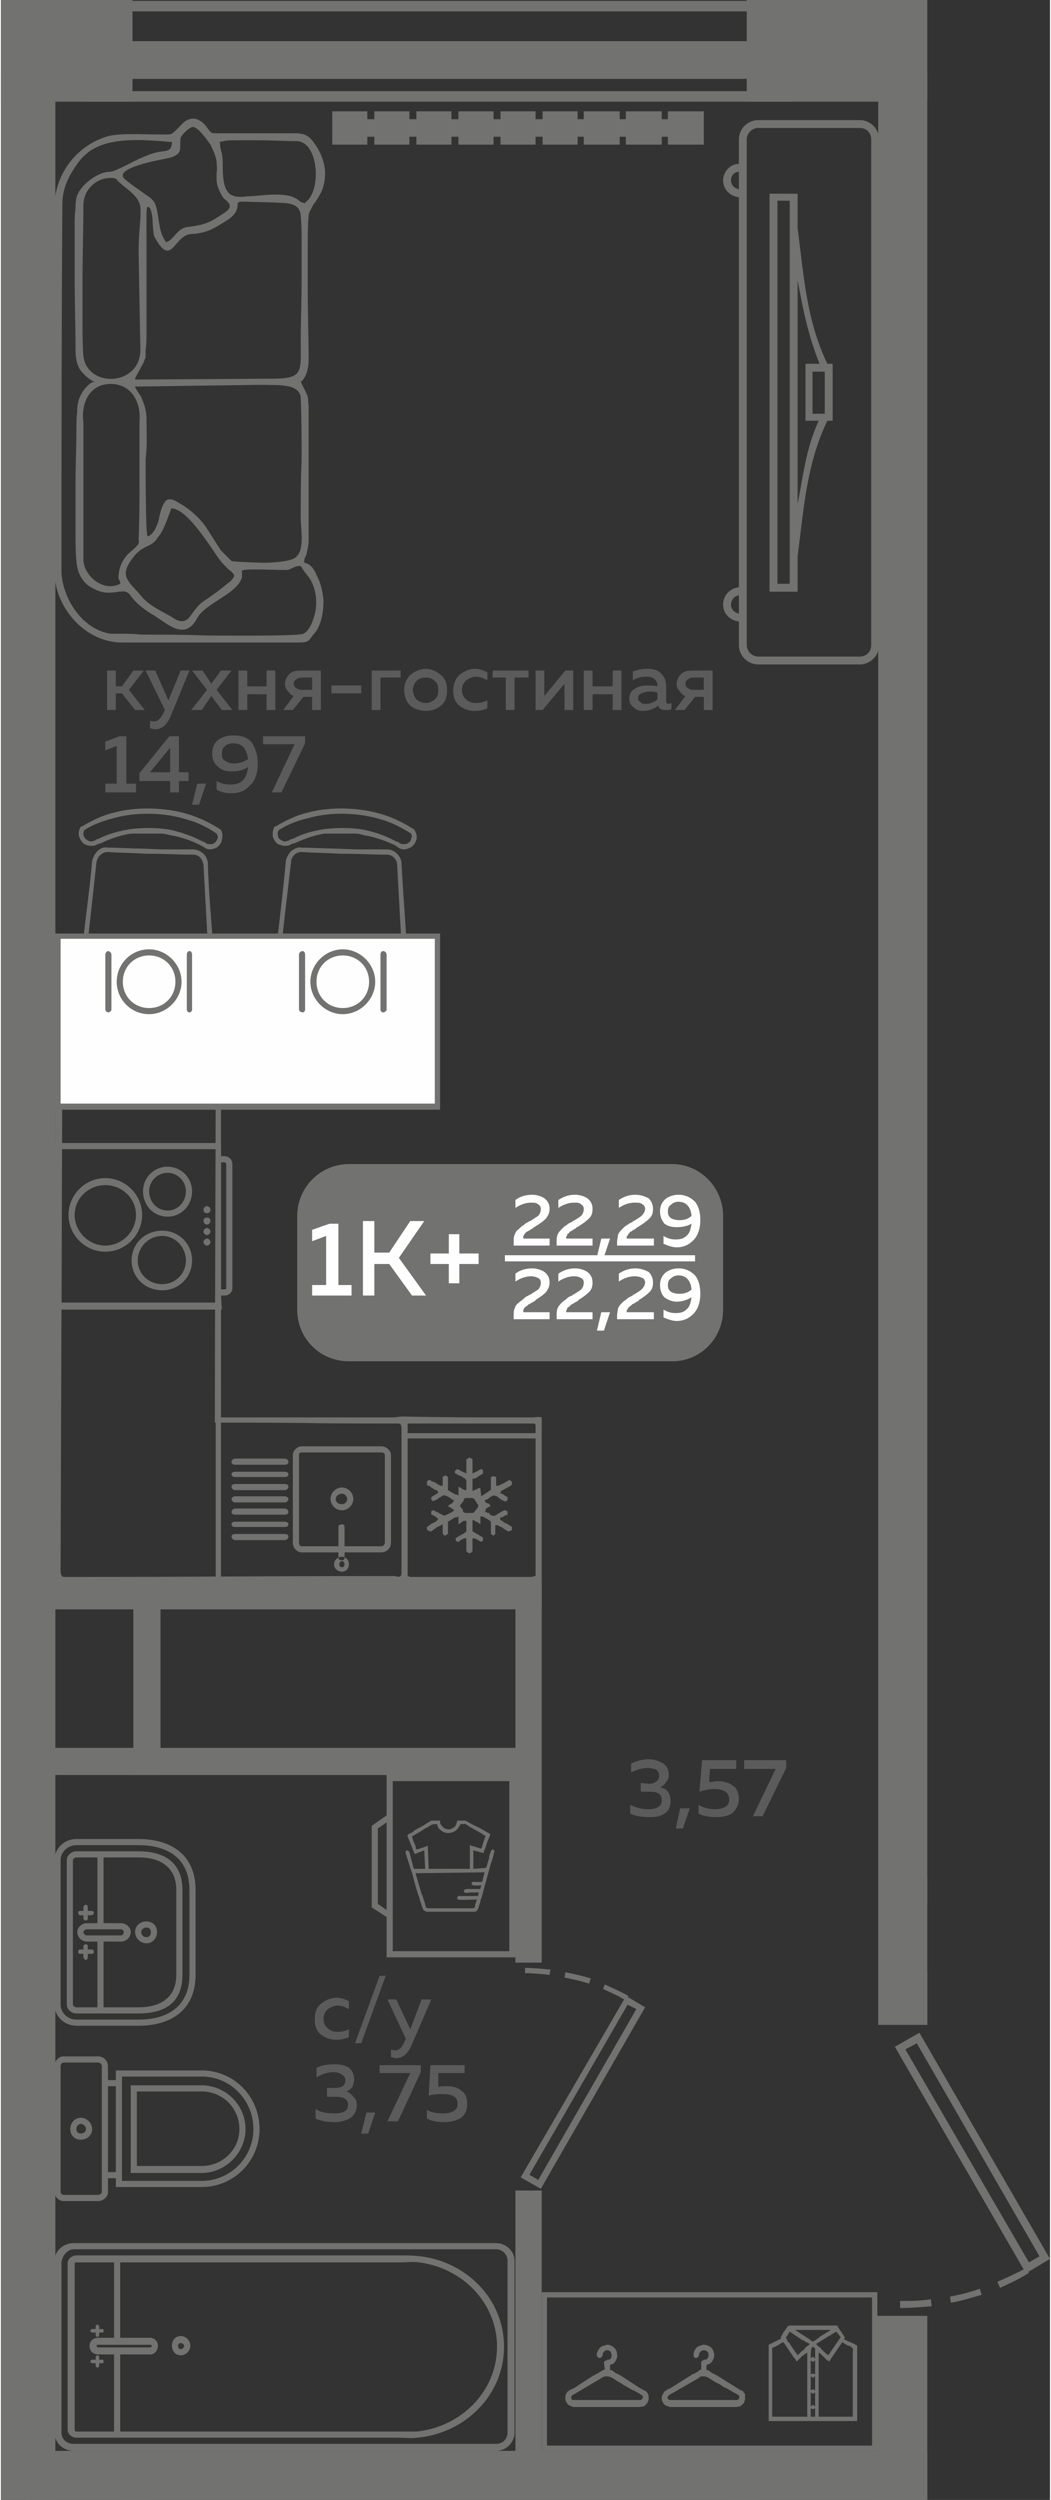 <?xml version="1.0" encoding="UTF-8"?>
<!DOCTYPE svg PUBLIC "-//W3C//DTD SVG 1.1//EN" "http://www.w3.org/Graphics/SVG/1.1/DTD/svg11.dtd">
<!-- Creator: CorelDRAW 2020 (64-Bit) -->
<svg xmlns="http://www.w3.org/2000/svg" xml:space="preserve" width="254px" height="604px" version="1.1" style="shape-rendering:geometricPrecision; text-rendering:geometricPrecision; image-rendering:optimizeQuality; fill-rule:evenodd; clip-rule:evenodd"
viewBox="0 0 11.97 28.52"
 xmlns:xlink="http://www.w3.org/1999/xlink"
 xmlns:xodm="http://www.corel.com/coreldraw/odm/2003">
 <rect x="0" y="0" width="11.97" height="28.52" fill="#333333" stroke="none"/>
 <defs>
  <style type="text/css">
   <![CDATA[
    .fil3 {fill:#FEFEFE}
    .fil0 {fill:#727271}
    .fil5 {fill:#727271}
    .fil1 {fill:#5B5B5B}
    .fil2 {fill:#FEFEFE}
    .fil4 {fill:#727271;fill-rule:nonzero}
   ]]>
  </style>
 </defs>
 <g id="Слой_x0020_1">
  <g id="_2488944612704">
   <polygon class="fil0" points="0,0.83 0.62,0.83 0.62,28.52 0,28.52 "/>
   <polygon class="fil0" points="10.01,0.83 10.57,0.83 10.57,23.1 10.01,23.1 "/>
   <polygon class="fil0" points="10.4,21.73 10.57,21.73 10.57,21.42 10.4,21.42 "/>
   <polygon class="fil0" points="0.26,18.36 6.17,18.36 6.17,18.05 0.26,18.05 "/>
   <polygon class="fil0" points="6.17,22.39 6.17,18.05 5.87,18.05 5.87,22.39 "/>
   <polygon class="fil0" points="6.17,28.31 6.17,24.99 5.87,24.99 5.87,28.31 "/>
   <polygon class="fil0" points="0.29,28.52 0.29,27.96 10.57,27.96 10.57,28.52 "/>
   <polygon class="fil0" points="9.99,28.52 9.99,26.42 10.57,26.42 10.57,28.52 "/>
   <polygon class="fil0" points="10.43,23.1 10.43,22.49 10.57,22.49 10.57,23.1 "/>
   <polygon class="fil0" points="0.26,20.25 5.97,20.25 5.97,19.94 0.26,19.94 "/>
   <polygon class="fil0" points="1.51,18.27 1.51,20.25 1.82,20.25 1.82,18.27 "/>
   <polygon class="fil0" points="8.31,28.41 8.31,28.52 8.62,28.52 8.62,28.41 "/>
   <polygon class="fil0" points="1.71,28.36 1.71,28.52 1.41,28.52 1.41,28.36 "/>
   <path class="fil0" d="M10.48 23.19l-0.28 0.16 1.47 2.54c-0.1,0.05 -0.2,0.1 -0.3,0.14l0.03 0.07c0.11,-0.05 0.22,-0.1 0.33,-0.17l-0.01 -0.01 0.25 -0.15 -1.49 -2.58zm-0.22 3.14c0.12,0 0.24,-0.01 0.36,-0.02l-0.01 -0.08c-0.12,0.02 -0.23,0.02 -0.35,0.02l0 0.08zm0.58 -0.06c0.12,-0.02 0.24,-0.06 0.35,-0.09l-0.02 -0.07c-0.11,0.04 -0.23,0.07 -0.34,0.09l0.01 0.07zm1.01 -0.53l-0.12 0.07 -1.41 -2.43 0.13 -0.07 1.4 2.43z"/>
   <g>
    <polygon class="fil0" points="0.93,1.16 0.93,1.04 9.03,1.04 9.03,1.16 "/>
    <polygon class="fil0" points="0.93,0.13 0.93,0.01 9.03,0.01 9.03,0.13 "/>
    <polygon class="fil0" points="0.93,0.9 0.93,0.47 9.03,0.47 9.03,0.9 "/>
   </g>
   <polygon class="fil0" points="0,0 1.5,0 1.5,1.16 0,1.16 "/>
   <polygon class="fil0" points="8.51,0 10.57,0 10.57,1.16 8.51,1.16 "/>
   <path class="fil1" d="M3.58 23.04c0,-0.08 0.02,-0.14 0.07,-0.18 0.05,-0.04 0.11,-0.07 0.18,-0.07 0.05,0 0.1,0.02 0.14,0.04l0 0.09c-0.04,-0.02 -0.08,-0.04 -0.13,-0.04 -0.04,0 -0.08,0.02 -0.11,0.04 -0.03,0.03 -0.05,0.06 -0.05,0.11 0,0.05 0.02,0.09 0.05,0.11 0.03,0.03 0.07,0.04 0.11,0.04 0.05,0 0.09,-0.01 0.13,-0.03l0 0.09c-0.04,0.02 -0.09,0.03 -0.15,0.03 -0.06,0 -0.12,-0.02 -0.17,-0.06 -0.05,-0.04 -0.07,-0.1 -0.07,-0.17zm0.53 0.27l-0.07 0 0.28 -0.77 0.07 0 -0.28 0.77zm0.56 -0.16l0.13 -0.34 0.11 0 -0.22 0.51c-0.04,0.1 -0.1,0.16 -0.18,0.16 -0.02,0 -0.04,-0.01 -0.06,-0.01l0 -0.09c0.02,0.01 0.03,0.01 0.05,0.01 0.05,0 0.08,-0.04 0.11,-0.11l0.01 -0.02 -0.21 -0.45 0.1 0 0.16 0.34zm-0.64 0.57c0,0.03 -0.01,0.06 -0.02,0.09 -0.02,0.02 -0.04,0.04 -0.07,0.05 0.03,0.01 0.06,0.03 0.08,0.06 0.03,0.02 0.04,0.06 0.04,0.1 0,0.06 -0.03,0.11 -0.07,0.14 -0.05,0.03 -0.11,0.05 -0.18,0.05 -0.08,0 -0.15,-0.01 -0.22,-0.04l0 -0.11c0.06,0.04 0.13,0.05 0.21,0.05 0.11,0 0.16,-0.03 0.16,-0.1 0,-0.06 -0.05,-0.09 -0.14,-0.09l-0.1 0 0 -0.1 0.09 0c0.04,0 0.07,-0.01 0.09,-0.02 0.02,-0.02 0.03,-0.04 0.03,-0.07 0,-0.02 -0.01,-0.05 -0.04,-0.06 -0.02,-0.02 -0.05,-0.03 -0.1,-0.03 -0.06,0 -0.13,0.02 -0.19,0.06l0 -0.11c0.06,-0.03 0.13,-0.04 0.21,-0.04 0.06,0 0.12,0.01 0.16,0.04 0.04,0.03 0.06,0.08 0.06,0.13zm0.16 0.62l-0.08 0 0.06 -0.24 0.1 0 -0.08 0.24zm0.13 -0.78l0.47 0 0 0.08 -0.26 0.56 -0.12 0 0.26 -0.55 -0.35 0 0 -0.09zm0.58 0l0.39 0 0 0.09 -0.3 0 0 0.16c0.03,-0.01 0.06,-0.01 0.09,-0.01 0.07,0 0.13,0.01 0.17,0.05 0.05,0.03 0.07,0.08 0.07,0.15 0,0.07 -0.02,0.12 -0.07,0.16 -0.05,0.03 -0.11,0.05 -0.19,0.05 -0.08,0 -0.14,-0.01 -0.2,-0.04l0 -0.1c0.05,0.03 0.11,0.04 0.19,0.04 0.05,0 0.09,-0.01 0.12,-0.03 0.03,-0.02 0.04,-0.04 0.04,-0.08 0,-0.08 -0.06,-0.11 -0.17,-0.11 -0.06,0 -0.11,0 -0.16,0.02l0.02 -0.35z"/>
   <g>
    <path class="fil0" d="M3.97 13.28l3.69 0c0.32,0 0.58,0.27 0.58,0.59l0 1.07c0,0.33 -0.26,0.59 -0.58,0.59l-3.69 0c-0.33,0 -0.59,-0.26 -0.59,-0.59l0 -1.07c0,-0.32 0.26,-0.59 0.59,-0.59z"/>
    <polygon class="fil2" points="5.75,14.32 7.92,14.32 7.92,14.39 5.75,14.39 "/>
    <path class="fil3" d="M3.75 13.96l0.1 0 0 0.7 0.15 0 0 0.12 -0.45 0 0 -0.12 0.16 0 0 -0.56 -0.16 0.06 0 -0.13 0.2 -0.07zm0.51 0.82l-0.13 0 0 -0.85 0.13 0 0 0.36 0.17 0 0.24 -0.36 0.16 0 -0.29 0.42 0.31 0.43 -0.16 0 -0.26 -0.36 -0.17 0 0 0.36zm0.97 -0.48l0.22 0 0 0.12 -0.22 0 0 0.22 -0.12 0 0 -0.22 -0.21 0 0 -0.12 0.21 0 0 -0.22 0.12 0 0 0.22z"/>
    <path class="fil3" d="M5.87 13.69c0.05,-0.04 0.12,-0.06 0.19,-0.06 0.06,0 0.11,0.02 0.14,0.04 0.04,0.03 0.06,0.07 0.06,0.12 0,0.05 -0.02,0.08 -0.04,0.11 -0.03,0.03 -0.07,0.06 -0.12,0.09 0,0 -0.01,0.01 -0.02,0.01 -0.01,0.01 -0.02,0.02 -0.02,0.02 -0.01,0 -0.01,0 -0.02,0.01 -0.01,0.01 -0.02,0.01 -0.02,0.01 -0.01,0.01 -0.01,0.01 -0.02,0.01 -0.01,0.01 -0.01,0.01 -0.02,0.02 0,0 0,0.01 -0.01,0.01 0,0.01 0,0.01 -0.01,0.02 0,0 0,0.01 0,0.01 0,0.01 0,0.01 0,0.02l0.3 0 0 0.08 -0.41 0 0 -0.04c0,-0.03 0,-0.06 0.01,-0.08 0.01,-0.03 0.02,-0.05 0.05,-0.07 0.02,-0.02 0.04,-0.04 0.05,-0.04 0.01,-0.01 0.03,-0.03 0.06,-0.04 0.01,-0.01 0.01,-0.01 0.01,-0.01 0,0 0.01,0 0.01,0 0.04,-0.03 0.08,-0.05 0.09,-0.06 0.02,-0.02 0.03,-0.05 0.03,-0.08 0,-0.02 -0.01,-0.04 -0.03,-0.05 -0.02,-0.02 -0.05,-0.02 -0.08,-0.02 -0.06,0 -0.12,0.02 -0.18,0.06l0 -0.09zm0.49 0c0.06,-0.04 0.12,-0.06 0.19,-0.06 0.06,0 0.11,0.02 0.14,0.04 0.04,0.03 0.06,0.07 0.06,0.12 0,0.05 -0.01,0.08 -0.04,0.11 -0.03,0.03 -0.07,0.06 -0.12,0.09 0,0 -0.01,0.01 -0.02,0.01 -0.01,0.01 -0.02,0.02 -0.02,0.02 -0.01,0 -0.01,0 -0.02,0.01 -0.01,0.01 -0.02,0.01 -0.02,0.01 -0.01,0.01 -0.01,0.01 -0.02,0.01 0,0.01 -0.01,0.01 -0.01,0.02 -0.01,0 -0.01,0.01 -0.02,0.01 0,0.01 0,0.01 0,0.02 -0.01,0 -0.01,0.01 -0.01,0.01 0,0.01 0,0.01 0,0.02l0.3 0 0 0.08 -0.41 0 0 -0.04c0,-0.03 0,-0.06 0.01,-0.08 0.01,-0.03 0.03,-0.05 0.05,-0.07 0.02,-0.02 0.04,-0.04 0.05,-0.04 0.01,-0.01 0.03,-0.03 0.07,-0.04 0,-0.01 0,-0.01 0,-0.01 0.01,0 0.01,0 0.01,0 0.05,-0.03 0.08,-0.05 0.09,-0.06 0.02,-0.02 0.03,-0.05 0.03,-0.08 0,-0.02 -0.01,-0.04 -0.03,-0.05 -0.02,-0.02 -0.04,-0.02 -0.08,-0.02 -0.06,0 -0.12,0.02 -0.18,0.06l0 -0.09zm0.52 0.65l-0.08 0 0.05 -0.21 0.1 0 -0.07 0.21zm0.17 -0.65c0.06,-0.04 0.12,-0.06 0.19,-0.06 0.06,0 0.11,0.02 0.15,0.04 0.03,0.03 0.05,0.07 0.05,0.12 0,0.05 -0.01,0.08 -0.04,0.11 -0.03,0.03 -0.07,0.06 -0.12,0.09 0,0 -0.01,0.01 -0.02,0.01 -0.01,0.01 -0.02,0.02 -0.02,0.02 0,0 -0.01,0 -0.02,0.01 -0.01,0.01 -0.02,0.01 -0.02,0.01 0,0.01 -0.01,0.01 -0.02,0.01 0,0.01 -0.01,0.01 -0.01,0.02 -0.01,0 -0.01,0.01 -0.01,0.01 -0.01,0.01 -0.01,0.01 -0.01,0.02 -0.01,0 -0.01,0.01 -0.01,0.01 0,0.01 0,0.01 0,0.02l0.31 0 0 0.08 -0.42 0 0 -0.04c0,-0.03 0.01,-0.06 0.01,-0.08 0.01,-0.03 0.03,-0.05 0.05,-0.07 0.02,-0.02 0.04,-0.04 0.05,-0.04 0.01,-0.01 0.04,-0.03 0.07,-0.04 0,-0.01 0,-0.01 0,-0.01 0.01,0 0.01,0 0.01,0 0.05,-0.03 0.08,-0.05 0.09,-0.06 0.02,-0.02 0.04,-0.05 0.04,-0.08 0,-0.02 -0.01,-0.04 -0.03,-0.05 -0.02,-0.02 -0.05,-0.02 -0.09,-0.02 -0.06,0 -0.12,0.02 -0.18,0.06l0 -0.09zm0.47 0.13c0,-0.06 0.02,-0.1 0.06,-0.14 0.04,-0.03 0.09,-0.05 0.15,-0.05 0.08,0 0.14,0.03 0.19,0.08 0.04,0.05 0.06,0.12 0.06,0.21 0,0.1 -0.03,0.18 -0.08,0.23 -0.05,0.05 -0.11,0.08 -0.19,0.08 -0.05,0 -0.1,-0.02 -0.15,-0.04l0 -0.09c0.05,0.03 0.09,0.04 0.14,0.04 0.05,0 0.09,-0.01 0.12,-0.04 0.04,-0.03 0.05,-0.08 0.06,-0.14 -0.05,0.03 -0.11,0.04 -0.17,0.04 -0.05,0 -0.1,-0.01 -0.14,-0.04 -0.03,-0.04 -0.05,-0.08 -0.05,-0.14zm0.21 -0.11c-0.03,0 -0.06,0.01 -0.08,0.03 -0.03,0.02 -0.04,0.04 -0.04,0.08 0,0.04 0.01,0.06 0.04,0.08 0.02,0.01 0.05,0.02 0.09,0.02 0.05,0 0.1,-0.01 0.14,-0.05 -0.01,-0.1 -0.06,-0.16 -0.15,-0.16zm-1.86 0.82c0.05,-0.04 0.12,-0.06 0.19,-0.06 0.06,0 0.11,0.02 0.14,0.04 0.04,0.03 0.06,0.07 0.06,0.12 0,0.05 -0.02,0.08 -0.04,0.11 -0.03,0.03 -0.07,0.06 -0.12,0.09 0,0.01 -0.01,0.01 -0.02,0.02 -0.01,0 -0.02,0.01 -0.02,0.01 -0.01,0 -0.01,0.01 -0.02,0.01 -0.01,0.01 -0.02,0.01 -0.02,0.01 -0.01,0.01 -0.01,0.01 -0.02,0.02 -0.01,0 -0.01,0.01 -0.02,0.01 0,0 0,0.01 -0.01,0.01 0,0.01 0,0.01 -0.01,0.02 0,0 0,0.01 0,0.01 0,0.01 0,0.01 0,0.02l0.3 0 0 0.08 -0.41 0 0 -0.04c0,-0.03 0,-0.06 0.01,-0.08 0.01,-0.03 0.02,-0.05 0.05,-0.07 0.02,-0.02 0.04,-0.03 0.05,-0.04 0.01,-0.01 0.03,-0.03 0.06,-0.04 0.01,-0.01 0.01,-0.01 0.01,-0.01 0,0 0.01,0 0.01,0 0.04,-0.03 0.08,-0.05 0.09,-0.06 0.02,-0.02 0.03,-0.05 0.03,-0.08 0,-0.02 -0.01,-0.04 -0.03,-0.05 -0.02,-0.01 -0.05,-0.02 -0.08,-0.02 -0.06,0 -0.12,0.02 -0.18,0.06l0 -0.09zm0.49 0c0.06,-0.04 0.12,-0.06 0.19,-0.06 0.06,0 0.11,0.02 0.14,0.04 0.04,0.03 0.06,0.07 0.06,0.12 0,0.05 -0.01,0.08 -0.04,0.11 -0.03,0.03 -0.07,0.06 -0.12,0.09 0,0.01 -0.01,0.01 -0.02,0.02 -0.01,0 -0.02,0.01 -0.02,0.01 -0.01,0 -0.01,0.01 -0.02,0.01 -0.01,0.01 -0.02,0.01 -0.02,0.01 -0.01,0.01 -0.01,0.01 -0.02,0.02 0,0 -0.01,0.01 -0.01,0.01 -0.01,0 -0.01,0.01 -0.02,0.01 0,0.01 0,0.01 0,0.02 -0.01,0 -0.01,0.01 -0.01,0.01 0,0.01 0,0.01 0,0.02l0.3 0 0 0.08 -0.41 0 0 -0.04c0,-0.03 0,-0.06 0.01,-0.08 0.01,-0.03 0.03,-0.05 0.05,-0.07 0.02,-0.02 0.04,-0.03 0.05,-0.04 0.01,-0.01 0.03,-0.03 0.07,-0.04 0,-0.01 0,-0.01 0,-0.01 0.01,0 0.01,0 0.01,0 0.05,-0.03 0.08,-0.05 0.09,-0.06 0.02,-0.02 0.03,-0.05 0.03,-0.08 0,-0.02 -0.01,-0.04 -0.03,-0.05 -0.02,-0.01 -0.04,-0.02 -0.08,-0.02 -0.06,0 -0.12,0.02 -0.18,0.06l0 -0.09zm0.52 0.65l-0.08 0 0.05 -0.21 0.1 0 -0.07 0.21zm0.17 -0.65c0.06,-0.04 0.12,-0.06 0.19,-0.06 0.06,0 0.11,0.02 0.15,0.04 0.03,0.03 0.05,0.07 0.05,0.12 0,0.05 -0.01,0.08 -0.04,0.11 -0.03,0.03 -0.07,0.06 -0.12,0.09 0,0.01 -0.01,0.01 -0.02,0.02 -0.01,0 -0.02,0.01 -0.02,0.01 0,0 -0.01,0.01 -0.02,0.01 -0.01,0.01 -0.02,0.01 -0.02,0.01 0,0.01 -0.01,0.01 -0.02,0.02 0,0 -0.01,0.01 -0.01,0.01 -0.01,0 -0.01,0.01 -0.01,0.01 -0.01,0.01 -0.01,0.01 -0.01,0.02 -0.01,0 -0.01,0.01 -0.01,0.01 0,0.01 0,0.01 0,0.02l0.31 0 0 0.08 -0.42 0 0 -0.04c0,-0.03 0.01,-0.06 0.01,-0.08 0.01,-0.03 0.03,-0.05 0.05,-0.07 0.02,-0.02 0.04,-0.03 0.05,-0.04 0.01,-0.01 0.04,-0.03 0.07,-0.04 0,-0.01 0,-0.01 0,-0.01 0.01,0 0.01,0 0.01,0 0.05,-0.03 0.08,-0.05 0.09,-0.06 0.02,-0.02 0.04,-0.05 0.04,-0.08 0,-0.02 -0.01,-0.04 -0.03,-0.05 -0.02,-0.01 -0.05,-0.02 -0.09,-0.02 -0.06,0 -0.12,0.02 -0.18,0.06l0 -0.09zm0.47 0.13c0,-0.06 0.02,-0.1 0.06,-0.14 0.04,-0.03 0.09,-0.05 0.15,-0.05 0.08,0 0.14,0.03 0.19,0.08 0.04,0.05 0.06,0.12 0.06,0.21 0,0.1 -0.03,0.18 -0.08,0.23 -0.05,0.05 -0.11,0.08 -0.19,0.08 -0.05,0 -0.1,-0.02 -0.15,-0.04l0 -0.09c0.05,0.03 0.09,0.04 0.14,0.04 0.05,0 0.09,-0.01 0.12,-0.04 0.04,-0.03 0.05,-0.08 0.06,-0.14 -0.05,0.03 -0.11,0.05 -0.17,0.05 -0.05,0 -0.1,-0.02 -0.14,-0.05 -0.03,-0.03 -0.05,-0.08 -0.05,-0.14zm0.21 -0.11c-0.03,0 -0.06,0.01 -0.08,0.03 -0.03,0.02 -0.04,0.04 -0.04,0.08 0,0.04 0.01,0.06 0.04,0.08 0.02,0.01 0.05,0.02 0.09,0.02 0.05,0 0.1,-0.01 0.14,-0.05 -0.01,-0.1 -0.06,-0.16 -0.15,-0.16z"/>
   </g>
   <path class="fil1" d="M1.31 8.1l-0.1 0 0 -0.45 0.1 0 0 0.18 0.07 0 0.13 -0.18 0.12 0 -0.17 0.22 0.18 0.23 -0.11 0 -0.15 -0.19 -0.07 0 0 0.19zm0.6 -0.11l0.14 -0.34 0.1 0 -0.21 0.51c-0.04,0.1 -0.1,0.16 -0.18,0.16 -0.02,0 -0.04,-0.01 -0.06,-0.01l0 -0.09c0.01,0.01 0.03,0.01 0.05,0.01 0.04,0 0.08,-0.04 0.11,-0.11l0.01 -0.02 -0.22 -0.45 0.11 0 0.15 0.34zm0.6 -0.34l0.12 0 -0.17 0.22 0.18 0.23 -0.12 0 -0.12 -0.16 -0.11 0.16 -0.12 0 0.18 -0.23 -0.17 -0.22 0.12 0 0.1 0.15 0.11 -0.15zm0.3 0.45l-0.1 0 0 -0.45 0.1 0 0 0.18 0.22 0 0 -0.18 0.1 0 0 0.45 -0.1 0 0 -0.18 -0.22 0 0 0.18zm0.52 0l-0.11 0 0.12 -0.16c-0.03,-0.01 -0.05,-0.03 -0.07,-0.06 -0.02,-0.02 -0.03,-0.05 -0.03,-0.08 0,-0.04 0.02,-0.08 0.05,-0.11 0.03,-0.03 0.07,-0.04 0.13,-0.04l0.23 0 0 0.45 -0.1 0 0 -0.15 -0.1 0 -0.12 0.15zm0.04 -0.35c-0.02,0.01 -0.03,0.03 -0.03,0.05 0,0.02 0.01,0.04 0.03,0.05 0.01,0.01 0.04,0.02 0.06,0.02l0.12 0 0 -0.14 -0.12 0c-0.02,0 -0.05,0.01 -0.06,0.02zm0.4 0.07l0.34 0 0 0.09 -0.34 0 0 -0.09zm0.56 0.28l-0.1 0 0 -0.45 0.33 0 0 0.08 -0.23 0 0 0.37zm0.34 -0.05c-0.04,-0.04 -0.07,-0.1 -0.07,-0.18 0,-0.07 0.03,-0.13 0.07,-0.17 0.05,-0.04 0.11,-0.07 0.18,-0.07 0.06,0 0.12,0.03 0.17,0.07 0.05,0.04 0.07,0.1 0.07,0.17 0,0.08 -0.02,0.14 -0.07,0.18 -0.05,0.04 -0.11,0.06 -0.17,0.06 -0.07,0 -0.13,-0.02 -0.18,-0.06zm0.28 -0.07c0.03,-0.03 0.04,-0.06 0.04,-0.11 0,-0.04 -0.01,-0.08 -0.04,-0.1 -0.03,-0.03 -0.06,-0.04 -0.1,-0.04 -0.05,0 -0.08,0.01 -0.11,0.04 -0.02,0.02 -0.04,0.06 -0.04,0.1 0,0.05 0.02,0.08 0.04,0.11 0.03,0.02 0.06,0.04 0.11,0.04 0.04,0 0.07,-0.02 0.1,-0.04zm0.21 -0.1c0,-0.08 0.03,-0.14 0.07,-0.18 0.05,-0.04 0.11,-0.07 0.18,-0.07 0.05,0 0.1,0.02 0.14,0.04l0 0.09c-0.04,-0.02 -0.08,-0.04 -0.13,-0.04 -0.04,0 -0.08,0.02 -0.11,0.04 -0.03,0.03 -0.05,0.06 -0.05,0.11 0,0.05 0.02,0.09 0.05,0.11 0.03,0.03 0.07,0.04 0.11,0.04 0.05,0 0.09,-0.01 0.13,-0.03l0 0.09c-0.04,0.02 -0.09,0.03 -0.15,0.03 -0.06,0 -0.12,-0.02 -0.17,-0.06 -0.05,-0.04 -0.07,-0.1 -0.07,-0.17zm0.7 0.22l-0.1 0 0 -0.37 -0.15 0 0 -0.08 0.41 0 0 0.08 -0.16 0 0 0.37zm0.32 0l-0.08 0 0 -0.45 0.1 0 0 0.29 0.24 -0.29 0.09 0 0 0.45 -0.1 0 0 -0.3 -0.25 0.3zm0.57 0l-0.1 0 0 -0.45 0.1 0 0 0.18 0.23 0 0 -0.18 0.1 0 0 0.45 -0.1 0 0 -0.18 -0.23 0 0 0.18zm0.84 -0.11c0,0.03 0.01,0.04 0.03,0.04 0.01,0 0.02,-0.01 0.03,-0.01l0 0.07c-0.02,0.01 -0.04,0.01 -0.06,0.01 -0.05,0 -0.08,-0.01 -0.09,-0.05 -0.05,0.04 -0.11,0.06 -0.17,0.06 -0.05,0 -0.08,-0.01 -0.11,-0.04 -0.03,-0.02 -0.05,-0.05 -0.05,-0.1 0,-0.05 0.02,-0.09 0.06,-0.11 0.04,-0.03 0.09,-0.04 0.14,-0.04 0.04,0 0.08,0 0.12,0.01l0 -0.01c0,-0.03 -0.01,-0.05 -0.03,-0.07 -0.02,-0.02 -0.05,-0.03 -0.09,-0.03 -0.06,0 -0.11,0.01 -0.16,0.04l0 -0.1c0.06,-0.02 0.11,-0.03 0.17,-0.03 0.07,0 0.12,0.02 0.15,0.05 0.04,0.04 0.06,0.09 0.06,0.15l0 0.16zm-0.2 -0.1c-0.03,0 -0.06,0.01 -0.08,0.02 -0.03,0.01 -0.04,0.03 -0.04,0.06 0,0.02 0.01,0.03 0.03,0.04 0.01,0.02 0.03,0.02 0.06,0.02 0.05,0 0.09,-0.02 0.13,-0.05l0 -0.08c-0.04,-0.01 -0.07,-0.01 -0.1,-0.01zm0.41 0.21l-0.11 0 0.12 -0.16c-0.03,-0.01 -0.05,-0.03 -0.07,-0.06 -0.02,-0.02 -0.03,-0.05 -0.03,-0.08 0,-0.04 0.02,-0.08 0.05,-0.11 0.03,-0.03 0.07,-0.04 0.13,-0.04l0.23 0 0 0.45 -0.1 0 0 -0.15 -0.1 0 -0.12 0.15zm0.04 -0.35c-0.02,0.01 -0.03,0.03 -0.03,0.05 0,0.02 0.01,0.04 0.03,0.05 0.01,0.01 0.03,0.02 0.06,0.02l0.12 0 0 -0.14 -0.12 0c-0.03,0 -0.05,0.01 -0.06,0.02zm-6.49 0.65l0.08 0 0 0.54 0.11 0 0 0.1 -0.35 0 0 -0.1 0.13 0 0 -0.43 -0.13 0.05 0 -0.1 0.16 -0.06zm0.57 0l0.11 0 0 0.41 0.11 0 0 0.1 -0.11 0 0 0.13 -0.1 0 0 -0.13 -0.35 0 0 -0.09 0.34 -0.42zm0.01 0.41l0 -0.28 -0.23 0.28 0.23 0zm0.33 0.37l-0.08 0 0.06 -0.24 0.1 0 -0.08 0.24zm0.15 -0.58c0,-0.07 0.02,-0.12 0.07,-0.16 0.04,-0.03 0.1,-0.05 0.17,-0.05 0.09,0 0.16,0.02 0.21,0.08 0.04,0.06 0.07,0.14 0.07,0.24 0,0.11 -0.03,0.2 -0.09,0.25 -0.05,0.06 -0.12,0.09 -0.21,0.09 -0.06,0 -0.11,-0.01 -0.17,-0.04l0 -0.1c0.05,0.03 0.1,0.04 0.16,0.04 0.05,0 0.1,-0.01 0.13,-0.04 0.04,-0.03 0.06,-0.09 0.07,-0.16 -0.06,0.04 -0.12,0.05 -0.19,0.05 -0.06,0 -0.11,-0.01 -0.15,-0.05 -0.05,-0.04 -0.07,-0.09 -0.07,-0.15zm0.24 -0.12c-0.04,0 -0.07,0.01 -0.09,0.03 -0.03,0.02 -0.04,0.05 -0.04,0.09 0,0.04 0.01,0.07 0.04,0.08 0.03,0.02 0.06,0.03 0.1,0.03 0.06,0 0.11,-0.02 0.16,-0.05 -0.02,-0.12 -0.07,-0.18 -0.17,-0.18zm0.34 -0.08l0.48 0 0 0.08 -0.27 0.56 -0.11 0 0.26 -0.55 -0.36 0 0 -0.09z"/>
   <path class="fil1" d="M7.62 20.25c0,0.03 -0.01,0.06 -0.03,0.08 -0.02,0.03 -0.04,0.05 -0.07,0.06 0.04,0.01 0.07,0.02 0.09,0.05 0.02,0.03 0.03,0.06 0.03,0.11 0,0.06 -0.02,0.11 -0.07,0.14 -0.04,0.03 -0.1,0.04 -0.17,0.04 -0.08,0 -0.16,-0.01 -0.22,-0.04l0 -0.1c0.06,0.03 0.13,0.05 0.21,0.05 0.1,0 0.15,-0.04 0.15,-0.1 0,-0.07 -0.04,-0.1 -0.13,-0.1l-0.11 0 0 -0.1 0.09 0.01c0.04,0 0.07,-0.01 0.09,-0.03 0.02,-0.01 0.03,-0.03 0.03,-0.06 0,-0.03 -0.01,-0.05 -0.03,-0.07 -0.02,-0.01 -0.06,-0.02 -0.1,-0.02 -0.07,0 -0.13,0.02 -0.19,0.05l0 -0.1c0.06,-0.03 0.13,-0.05 0.2,-0.05 0.07,0 0.12,0.02 0.17,0.05 0.04,0.03 0.06,0.07 0.06,0.13zm0.16 0.61l-0.08 0 0.05 -0.23 0.11 0 -0.08 0.23zm0.22 -0.78l0.39 0 0 0.1 -0.3 0 -0.01 0.15c0.04,0 0.07,-0.01 0.1,-0.01 0.07,0 0.13,0.02 0.17,0.05 0.05,0.03 0.07,0.09 0.07,0.16 0,0.06 -0.03,0.11 -0.07,0.15 -0.05,0.04 -0.12,0.05 -0.19,0.05 -0.08,0 -0.14,-0.01 -0.2,-0.04l0 -0.1c0.05,0.03 0.11,0.05 0.19,0.05 0.05,0 0.09,-0.01 0.12,-0.03 0.03,-0.02 0.04,-0.05 0.04,-0.08 0,-0.08 -0.06,-0.12 -0.17,-0.12 -0.06,0 -0.11,0.01 -0.17,0.03l0.03 -0.36zm0.48 0l0.48 0 0 0.09 -0.27 0.55 -0.11 0 0.26 -0.54 -0.36 0 0 -0.1z"/>
   <g>
    <path class="fil0" d="M0.61 2.36c0,-0.36 0.24,-0.69 0.59,-0.8 0.09,-0.03 0.24,-0.03 0.34,-0.03 0.05,0 0.38,0.01 0.4,0 0.04,-0.02 0.11,-0.1 0.14,-0.13 0.09,-0.08 0.19,-0.05 0.26,0.04 0.07,0.09 0.04,0.08 0.17,0.08l0.83 0c0.14,0 0.18,0.03 0.26,0.15 0.1,0.16 0.13,0.33 0.06,0.51 -0.03,0.06 -0.06,0.11 -0.1,0.16 -0.01,0.03 -0.05,0.08 -0.05,0.12 -0.01,0.11 -0.01,0.23 -0.01,0.35 0,0.17 0,0.33 0,0.49 0,0.27 0.01,0.54 0.01,0.81 0,0.08 -0.02,0.18 -0.08,0.24l-0.01 0 0 0c0.02,0.06 0.07,0.13 0.08,0.18 0.01,0.02 0,0.06 0.01,0.09 0,0.06 0,0.13 0,0.19 0,0.19 0,0.37 0,0.55 0,0.27 0,0.54 0,0.81 0,0.04 -0.01,0.09 -0.02,0.13 0,0.02 -0.01,0.04 -0.02,0.06 -0.01,0.02 -0.01,0.03 -0.01,0.05l0 0.01 0 0c0.07,0.01 0.12,0.08 0.14,0.14 0.05,0.09 0.07,0.19 0.08,0.29 0,0.12 -0.02,0.26 -0.09,0.36 -0.09,0.1 -0.06,0.12 -0.2,0.12l-2.01 0c-0.42,0 -0.77,-0.4 -0.77,-0.81 0,-1.39 0.01,-2.77 0,-4.16zm0.43 2l0.03 0 -0.02 -0.01c-0.05,-0.03 -0.09,-0.06 -0.13,-0.11 -0.06,-0.07 -0.07,-0.17 -0.07,-0.26 0,-0.28 -0.01,-0.56 -0.01,-0.84 0,-0.19 0,-0.37 0,-0.56 0,-0.06 0,-0.13 0.01,-0.2 0,-0.04 0,-0.08 0.01,-0.12 0.03,-0.14 0.24,-0.3 0.38,-0.3 0.06,0 0.27,-0.12 0.34,-0.15 0.07,-0.03 0.16,-0.07 0.24,-0.08 0.08,-0.01 0.13,-0.01 0.13,-0.11l0 0 0 0c-0.26,-0.02 -0.64,-0.06 -0.88,0.07 -0.1,0.05 -0.18,0.14 -0.24,0.24 -0.08,0.12 -0.13,0.25 -0.13,0.4 -0.01,1.4 -0.01,2.81 -0.01,4.21 0.02,0.3 0.24,0.64 0.56,0.69 0.02,0 0.07,0 0.1,0 0.08,0 0.17,0 0.25,0.01 0.25,0 0.5,0 0.75,0.01 0.11,0 1.04,0.01 1.1,-0.02 0.07,-0.03 0.11,-0.15 0.13,-0.22 0.03,-0.13 0.02,-0.26 -0.04,-0.38 -0.03,-0.06 -0.08,-0.1 -0.11,-0.16 -0.02,-0.04 -0.12,0.02 -0.15,0.03 -0.09,0.01 -0.49,-0.02 -0.53,0.01l-0.01 0.01 0.01 0c0,0.02 0,0.04 0,0.06 -0.04,0.19 -0.42,0.3 -0.51,0.47 -0.15,0.28 -0.35,0.05 -0.53,-0.05 -0.08,-0.05 -0.17,-0.12 -0.22,-0.19 -0.02,-0.03 -0.04,-0.05 -0.07,-0.06 -0.05,-0.01 -0.11,0.01 -0.16,0.01 -0.09,0.01 -0.17,-0.02 -0.25,-0.07 -0.1,-0.07 -0.14,-0.17 -0.15,-0.29 -0.01,-0.11 -0.01,-0.23 -0.01,-0.34 0,-0.18 0,-0.36 0,-0.54 0,-0.21 0.01,-0.41 0.01,-0.61 0,-0.07 0,-0.15 0.01,-0.22 0,-0.02 0,-0.07 0.01,-0.1 0.02,-0.09 0.08,-0.18 0.16,-0.23zm0.64 1.76c0.07,-0.04 0.1,-0.12 0.12,-0.19 0.01,-0.06 0.04,-0.2 0.1,-0.23 0.03,-0.01 0.07,0 0.1,0.02 0.13,0.07 0.24,0.16 0.33,0.28 0.06,0.09 0.12,0.19 0.18,0.28 0.04,0.04 0.08,0.08 0.12,0.12 0.02,0.01 0.33,0.02 0.37,0.02 0.08,0 0.3,-0.01 0.36,-0.06 0.11,-0.08 0.06,-0.33 0.06,-0.45 0,-0.22 0,-0.44 0.01,-0.66 0,-0.23 0,-0.47 -0.01,-0.71 -0.01,-0.18 -0.31,-0.14 -0.43,-0.15l-1.46 0.02 0 0c0,0.02 0.06,0.1 0.07,0.12 0.03,0.07 0.06,0.15 0.06,0.24 0,0.16 0.01,0.32 -0.01,0.47 0,0.09 0,0.83 0.02,0.87l0.01 0.01 0 0zm-0.34 0.48c0,-0.1 0.03,-0.19 0.1,-0.27 0.04,-0.04 0.11,-0.09 0.13,-0.13 0,-0.02 0.01,-0.03 0,-0.04 0.01,-0.23 0.01,-0.46 0.01,-0.68 0,-0.22 0,-0.45 0,-0.67 0.02,-0.22 -0.09,-0.43 -0.33,-0.43 -0.24,0 -0.34,0.22 -0.31,0.44l0 1.56c0,0.19 0.23,0.38 0.42,0.28l0 0 0 -0.01c0,-0.02 -0.01,-0.03 -0.02,-0.05zm-0.09 -4.57c-0.17,0 -0.31,0.14 -0.31,0.31 0,0.28 -0.01,0.56 -0.01,0.84 0,0.17 0,0.35 0,0.52 0,0.12 0,0.25 0.01,0.36 0.04,0.37 0.65,0.35 0.65,-0.07l-0.02 -1.12c0,-0.13 0.01,-0.25 0.02,-0.37 0,-0.06 0.01,-0.13 -0.01,-0.18 -0.03,-0.09 -0.15,-0.17 -0.22,-0.23 -0.05,-0.04 -0.03,-0.06 -0.11,-0.06zm0.42 0.33c-0.01,0.03 -0.01,0.07 -0.01,0.1 0,0.07 0,0.13 0,0.2 0,0.19 0,0.38 0,0.56 0,0.19 0,0.39 0,0.58 0,0.06 0,0.13 -0.01,0.19 0,0.02 0,0.08 0,0.09 -0.01,0.02 -0.02,0.04 -0.02,0.05 -0.03,0.06 -0.08,0.14 -0.1,0.19l0 0.01 1.57 -0.01c0.35,0 0.32,-0.08 0.32,-0.4 0,-0.24 0.01,-0.48 0.01,-0.71 0,-0.15 0,-0.3 0,-0.45 0,-0.1 0,-0.2 -0.01,-0.3 -0.01,-0.16 -0.18,-0.14 -0.3,-0.15l-0.37 -0.01c-0.01,0 -0.04,0 -0.05,0.02 0,0.01 0,0.05 -0.01,0.07 -0.01,0.04 -0.05,0.08 -0.09,0.11 -0.16,0.1 -0.24,0.16 -0.43,0.17 -0.2,0.01 -0.22,0.4 -0.42,0.03 -0.01,-0.02 -0.02,-0.14 -0.02,-0.17 0,-0.03 -0.01,-0.16 -0.05,-0.17l-0.01 0 0 0zm0.89 0.06c0.02,-0.02 0.05,-0.03 0.05,-0.07 0,-0.05 -0.07,-0.07 -0.09,-0.12 -0.03,-0.05 -0.06,-0.12 -0.06,-0.18 0,-0.03 0,-0.05 0,-0.08 0.01,-0.04 0,-0.08 0,-0.13 -0.01,-0.06 -0.04,-0.13 -0.07,-0.19 -0.03,-0.04 -0.15,-0.22 -0.21,-0.2 -0.04,0.01 -0.11,0.08 -0.13,0.12 -0.01,0.05 0,0.11 -0.01,0.15 -0.02,0.06 -0.11,0.08 -0.16,0.09 -0.05,0.01 -0.63,0.11 -0.46,0.24 0.07,0.06 0.15,0.11 0.23,0.17 0.03,0.02 0.08,0.05 0.1,0.09 0.03,0.05 0.04,0.15 0.05,0.21 0.02,0.11 0.02,0.14 0.08,0.24l0.01 0 0 0c0.08,-0.02 0.12,-0.16 0.24,-0.17 0.22,-0.03 0.25,-0.05 0.43,-0.17zm-0.07 -0.8c0.01,0.01 0.01,0.02 0.01,0.03 0,0.03 0.01,0.07 0.02,0.1 0.01,0.05 0.01,0.09 0.01,0.14 0,0.1 0,0.27 0.09,0.33 0.05,0.03 0.13,0.03 0.18,0.02 0.11,0 0.21,-0.02 0.31,-0.02 0.09,0 0.2,0 0.28,0.06 0.02,0.02 0.04,0.03 0.08,0.04l0 0 0 -0.01c0.19,-0.12 0.16,-0.7 -0.1,-0.7 -0.14,0 -0.28,-0.01 -0.43,-0.01 -0.08,0 -0.17,0 -0.25,0 -0.06,0 -0.13,0 -0.19,0.02l-0.01 0 0 0zm-0.55 4.19c-0.04,0.1 -0.08,0.24 -0.15,0.32 -0.03,0.05 -0.07,0.08 -0.12,0.1 -0.08,0.04 -0.12,0.07 -0.17,0.14 -0.16,0.21 -0.04,0.26 0.1,0.43 0.09,0.11 0.23,0.17 0.35,0.24 0.04,0.03 0.1,0.06 0.15,0.04 0.03,-0.01 0.06,-0.05 0.08,-0.08 0.04,-0.05 0.07,-0.1 0.13,-0.14 0.09,-0.06 0.19,-0.13 0.27,-0.2 0.03,-0.02 0.08,-0.06 0.08,-0.1 -0.01,-0.02 -0.04,-0.05 -0.06,-0.06 -0.04,-0.04 -0.08,-0.08 -0.11,-0.12 -0.1,-0.14 -0.36,-0.57 -0.54,-0.58l-0.01 0 0 0.01z"/>
    <g>
     <path class="fil0" d="M8.77 2.21l0 4.54 0.32 0 0 -0.37 0 -0.03c0.07,-0.54 0.1,-1.04 0.33,-1.53l0.01 -0.02 0.06 0 0 -0.65 -0.06 0 -0.01 -0.02c-0.23,-0.49 -0.26,-0.99 -0.33,-1.53l0 -0.03 0 -0.36 -0.32 0zm0.56 2.59c-0.15,0.34 -0.17,0.6 -0.24,0.95l0 -2.55c0.07,0.36 0.11,0.59 0.25,0.95l-0.16 0 0 0.65 0.15 0zm-0.07 -0.56l0 0.48 0.14 0 0 -0.48 -0.14 0zm-0.26 2.14l0 0 0 -0.01 0 -3.79 0 -0.01 0 0 0 -0.28 -0.14 0 0 4.37 0.14 0 0 -0.28z"/>
     <path class="fil0" d="M10.02 1.59l0 5.77c0,0.12 -0.1,0.22 -0.22,0.22l-1.16 0c-0.12,0 -0.22,-0.1 -0.22,-0.22l0 -0.27c-0.1,-0.01 -0.18,-0.09 -0.18,-0.19l0 0c0,-0.11 0.08,-0.19 0.18,-0.2l0 -4.45c-0.1,-0.01 -0.18,-0.09 -0.18,-0.19l0 0c0,-0.1 0.08,-0.19 0.18,-0.19l0 -0.28c0,-0.12 0.1,-0.22 0.22,-0.22l1.16 0c0.12,0 0.22,0.1 0.22,0.22zm-1.6 0.57l0 -0.2c-0.05,0 -0.09,0.04 -0.09,0.1 0,0.05 0.04,0.09 0.09,0.1zm0 4.84l0 -0.21c-0.05,0.01 -0.09,0.05 -0.09,0.11 0,0.05 0.04,0.09 0.09,0.1zm1.51 -5.41l0 5.77c0,0.07 -0.05,0.13 -0.13,0.13l-1.16 0c-0.07,0 -0.13,-0.06 -0.13,-0.13l0 -5.77c0,-0.07 0.06,-0.13 0.13,-0.13l1.16 0c0.08,0 0.13,0.06 0.13,0.13z"/>
    </g>
    <g>
     <g>
      <g>
       <path class="fil0" d="M10 26.15l-3.83 0 0 1.81 3.83 0 0 -1.81zm-0.06 0.06l0 1.69 -3.71 0 0 -1.69 3.71 0z"/>
       <path class="fil0" d="M9.25 27.57l0.04 0 0 -0.1c0,0 0,0 0,0l-0.01 0.01c-0.02,0.01 -0.03,0 -0.04,-0.01l0 0.09c0,0.01 0,0.01 0.01,0.01zm0.04 -0.28c-0.02,0.03 -0.04,0.01 -0.05,0l0 0.16c0.01,0 0.02,-0.02 0.04,-0.01 0,0 0,0.01 0,0.01 0,0 0,0 0,0l0.01 0 0 -0.16zm0 -0.18l-0.01 0c0,0.01 0,0.01 0,0.01 -0.02,0.01 -0.03,-0.01 -0.04,-0.01l0 0.16c0.01,-0.01 0.02,-0.01 0.03,-0.01 0,0 0.01,0 0.01,0 0,0.01 0,0.01 0.01,0.01l0 -0.16zm0 -0.18c-0.01,0 -0.01,0 -0.01,0.01 -0.02,0.01 -0.03,-0.01 -0.04,-0.01l0 0.16c0.01,-0.01 0.01,-0.01 0.02,-0.01 0.02,0 0.02,0 0.03,0.01l0 -0.16zm0 -0.02c0,-0.01 0,-0.11 0,-0.12 0,0 -0.02,-0.01 -0.02,-0.02l-0.01 0.01c0,0 0,0 -0.01,0 0,0 0,0.01 0,0.01 -0.01,0.01 -0.01,0.1 -0.01,0.11 0.01,0 0.01,-0.01 0.02,-0.01 0.02,0 0.02,0.01 0.03,0.02zm0.43 -0.12l-0.04 -0.03c-0.01,0 -0.01,0 -0.01,0 -0.01,0 -0.07,-0.04 -0.07,-0.04l-0.13 0.19c0,0.01 -0.02,0.03 -0.02,0.03 -0.01,0 0,0 -0.01,-0.01 0,0 0,0 -0.01,0l-0.05 -0.05c0,0 0,0 0,0l-0.02 -0.02c0,0 -0.02,-0.02 -0.03,-0.02l0 0.71c0,0.02 0,0.02 0.01,0.02l0.38 0 0 -0.75c0,-0.01 0.01,-0.01 0.01,-0.01 0,0 -0.01,0 -0.01,-0.01 0,0 0,-0.01 0,-0.01zm-0.92 0.02l0 0.07c0,0 0,0 0,0.01l0 0.14c0,0.01 0,0.01 0,0.01 0,0 0,0 0,0.01l0 0.07c0,0 0,0 0,0.01l0 0.07c0,0 0,0 0,0l0 0.15c0,0 0,0 0,0.01 0,0 0,0 0,0l0 0.08c0,0 0,0 0,0l0 0.13 0.4 0 0 -0.73c-0.01,0 -0.04,0.03 -0.06,0.04l-0.02 0.02c0,0.01 -0.01,0.01 -0.01,0.01l-0.03 0.03c-0.01,-0.01 -0.01,-0.02 -0.02,-0.03 0,0 0,-0.01 -0.01,-0.01l-0.1 -0.15c0,0 -0.01,-0.01 -0.01,-0.01 0,-0.01 -0.01,-0.01 -0.01,-0.02 -0.01,0 -0.06,0.03 -0.07,0.04 -0.01,0 -0.01,0 -0.02,0.01l-0.03 0.01c-0.01,0.01 -0.01,0.01 -0.01,0.02l0 0.01zm0.37 -0.1c0,0 0,-0.01 -0.01,-0.01 0,0 0,0 -0.01,0l-0.15 -0.1 -0.03 0.05c-0.02,0.02 -0.02,0.02 -0.01,0.02l0.02 0.05c0.01,0 0.01,0 0.01,0 0.02,0.03 0.05,0.08 0.08,0.12 0,0 0.02,0.02 0.02,0.03l0.04 -0.04c0,0 0,0 0,0l0.01 -0.01c0.01,0 0.01,-0.01 0.02,-0.01 0.01,-0.02 0.03,-0.04 0.05,-0.05l0.02 -0.02 -0.06 -0.03zm0.27 0.16c0,0 0.01,-0.01 0.01,-0.02 0.01,0 0.01,0 0.01,-0.01l0.11 -0.16c0.01,-0.01 0.01,-0.01 0.01,-0.02l-0.04 -0.05c0,0 -0.01,-0.01 -0.01,-0.01l-0.23 0.14c0.01,0.01 0.01,0.01 0.01,0.01 0,0 0,0 0,0l0.02 0.02c0,0 0.01,0 0.01,0.01 0,0 0,0 0.01,0l0.01 0.02c0,0 0,0 0,0l0.01 0.01c0.01,0 0.01,0 0.01,0.01l0.06 0.05zm-0.21 -0.18c0.04,0.03 0.02,0.03 0.06,0.01l0.04 -0.03c0,0 0.01,0 0.01,-0.01l0.13 -0.08 -0.41 0 0.17 0.11zm0.31 -0.16c0.01,0.02 0.09,0.13 0.09,0.14 0,0 -0.01,0.01 -0.01,0.02 0.01,0 0.11,0.05 0.12,0.05l0.01 0.01c0.01,0 0.02,0.01 0.02,0.01l0 0.86c0,0 0,0 0,0l-1.01 0c0,0 0,0 0,0l0 -0.86c0,0 0,0 0,-0.01l0.14 -0.07c0,-0.01 -0.01,0 0.01,-0.04 0.01,-0.01 0.01,-0.01 0.01,-0.02l0.05 -0.07c0.02,-0.02 0.01,-0.02 0.03,-0.02 0.02,0 0.03,0 0.05,0l0.49 0z"/>
       <path class="fil0" d="M7.29 27.38l-0.76 0c-0.02,0 -0.03,-0.02 -0.02,-0.04 0,-0.01 0.01,-0.02 0.02,-0.02l0.32 -0.19c0.03,-0.02 0.04,-0.02 0.07,-0.02 0.02,0 0.04,0.01 0.06,0.02l0.06 0.04c0.02,0.01 0.04,0.02 0.05,0.03l0.07 0.04c0,0 0,0 0,0l0.05 0.03c0.01,0 0.01,0 0.01,0l0.07 0.04c0,0 0,0 0.01,0.01 0,0 0.01,0 0.02,0.01 0.01,0.02 0,0.05 -0.03,0.05zm-0.85 -0.03l0 0.02 0 0c0,0.02 0.01,0.03 0.02,0.05 0,0 0,0 0,0 0.01,0.01 0.01,0.01 0.02,0.02 0.02,0.01 0.03,0.01 0.05,0.02l0 0c0,0 0,0 0,0 0,0 0,0 0,0l0.77 0c0,-0.01 0.02,0 0.04,-0.01 0.01,-0.01 0.02,-0.02 0.03,-0.03 0,0 0.01,-0.01 0.01,-0.02 0.01,-0.02 0.01,-0.02 0.01,-0.03l0 -0.01 0 -0.01 0 -0.02c0,-0.01 -0.01,-0.02 -0.01,-0.02 0,-0.01 -0.01,-0.02 -0.02,-0.03l-0.04 -0.02c-0.01,-0.01 -0.01,-0.01 -0.02,-0.01l-0.23 -0.15c-0.02,-0.01 -0.04,-0.02 -0.06,-0.03l-0.04 -0.03c-0.01,0 -0.02,0 -0.02,0l0 -0.06c0,0 0.02,-0.01 0.03,-0.01 0.03,-0.02 0.06,-0.07 0.05,-0.11 0,-0.04 -0.02,-0.07 -0.05,-0.09 -0.01,-0.01 -0.03,-0.01 -0.04,-0.02l-0.01 0c0,0 0,0 0,0 0,0 0,0 0,0l-0.02 0c0,0 0,0 0,0 -0.01,0 -0.01,0 -0.02,0.01 -0.01,0 -0.02,0 -0.02,0 -0.01,0.01 -0.01,0.01 -0.02,0.01 -0.04,0.03 -0.07,0.1 -0.04,0.12 0.01,0.02 0.04,0.01 0.05,-0.01 0.01,-0.01 0,-0.03 0.02,-0.05 0.02,-0.03 0.07,-0.02 0.08,0.01 0.02,0.04 0,0.08 -0.03,0.08 -0.01,0 -0.02,0 -0.02,0.01 -0.02,0 -0.03,0.01 -0.03,0.03l0.01 0.07c-0.01,0.01 -0.03,0.01 -0.04,0.02 -0.01,0.01 -0.02,0.01 -0.03,0.02l-0.04 0.02c-0.01,0.01 -0.01,0.01 -0.02,0.01l-0.23 0.15c-0.01,0 -0.02,0.01 -0.03,0.01l-0.03 0.02c0,0 0,0 0,0 -0.02,0.02 -0.03,0.04 -0.03,0.06l0 0.01z"/>
      </g>
      <path class="fil0" d="M8.4 27.38l-0.76 0c-0.03,0 -0.04,-0.02 -0.03,-0.04 0.01,-0.01 0.01,-0.02 0.02,-0.02l0.33 -0.19c0.02,-0.02 0.03,-0.02 0.06,-0.02 0.02,0 0.04,0.01 0.06,0.02l0.06 0.04c0.02,0.01 0.04,0.02 0.06,0.03l0.06 0.04c0,0 0,0 0.01,0l0.05 0.03c0,0 0,0 0,0l0.07 0.04c0.01,0 0.01,0 0.01,0.01 0.01,0 0.02,0 0.02,0.01 0.01,0.02 0,0.05 -0.02,0.05zm-0.86 -0.03l0 0.02 0 0c0,0.02 0.01,0.03 0.02,0.05 0,0 0,0 0,0 0.01,0.01 0.01,0.01 0.02,0.02 0.02,0.01 0.03,0.01 0.05,0.02l0 0c0,0 0,0 0,0 0,0 0,0 0,0l0.77 0c0,-0.01 0.02,0 0.04,-0.01 0.01,-0.01 0.02,-0.02 0.03,-0.03 0.01,0 0.01,-0.01 0.01,-0.02 0.01,-0.02 0.01,-0.02 0.01,-0.03l0 -0.01 0 -0.01 0 -0.02c0,-0.01 0,-0.02 0,-0.02 -0.01,-0.01 -0.02,-0.02 -0.02,-0.03l-0.05 -0.02c0,-0.01 -0.01,-0.01 -0.01,-0.01l-0.24 -0.15c-0.02,-0.01 -0.04,-0.02 -0.06,-0.03l-0.04 -0.03c-0.01,0 -0.01,0 -0.02,0l0 -0.06c0.01,0 0.02,-0.01 0.03,-0.01 0.04,-0.02 0.06,-0.07 0.06,-0.11 -0.01,-0.04 -0.02,-0.07 -0.05,-0.09 -0.02,-0.01 -0.03,-0.01 -0.05,-0.02l-0.01 0c0,0 0,0 0,0 0,0 0,0 0,0l-0.02 0c0,0 0,0 0,0 -0.01,0 -0.01,0 -0.02,0.01 -0.01,0 -0.01,0 -0.02,0 -0.01,0.01 -0.01,0.01 -0.02,0.01 -0.04,0.03 -0.06,0.1 -0.04,0.12 0.01,0.02 0.04,0.01 0.05,-0.01 0.01,-0.01 0,-0.03 0.02,-0.05 0.03,-0.03 0.07,-0.02 0.09,0.01 0.01,0.04 0,0.08 -0.04,0.08 -0.01,0 -0.01,0 -0.02,0.01 -0.01,0 -0.02,0.01 -0.02,0.03l0 0.07c-0.01,0.01 -0.03,0.01 -0.03,0.02 -0.01,0.01 -0.02,0.01 -0.03,0.02l-0.05 0.02c0,0.01 -0.01,0.01 -0.01,0.01l-0.24 0.15c-0.01,0 -0.02,0.01 -0.03,0.01l-0.02 0.02c-0.01,0 -0.01,0 -0.01,0 -0.01,0.02 -0.02,0.04 -0.03,0.06l0 0.01z"/>
     </g>
     <g>
      <path class="fil0" d="M1.48 23.79l0 1 0.81 0c0.27,0 0.5,-0.23 0.5,-0.5 0,-0.28 -0.23,-0.5 -0.5,-0.5l-0.81 0zm-0.62 0.5c0,-0.03 0.02,-0.06 0.05,-0.06 0.03,0 0.06,0.03 0.06,0.06 0,0.03 -0.03,0.05 -0.06,0.05 -0.03,0 -0.05,-0.02 -0.05,-0.05zm-0.07 0c0,-0.07 0.05,-0.13 0.12,-0.13 0.07,0 0.13,0.06 0.13,0.13 0,0.07 -0.06,0.12 -0.13,0.12 -0.07,0 -0.12,-0.05 -0.12,-0.12zm-0.11 0.72l0 -1.44c0,-0.02 0.02,-0.04 0.03,-0.04l0.4 0c0.02,0 0.04,0.02 0.04,0.04l0 1.44c0,0.01 -0.02,0.03 -0.04,0.03l-0.4 0c-0.01,0 -0.03,-0.02 -0.03,-0.03zm0.7 -1.32l0 0.18 0 0 0 0.07 0 0 0 0.69 0 0 0 0.07 0 0 0 0.18 0.91 0c0.33,0 0.59,-0.27 0.59,-0.59 0,-0.33 -0.26,-0.6 -0.59,-0.6l-0.91 0zm-0.07 -0.07l0.98 0c0.37,0 0.66,0.3 0.66,0.67l0 0c0,0.36 -0.29,0.66 -0.66,0.66l-0.98 0 0 -0.1 -0.09 0 0 0.16c0,0.05 -0.05,0.1 -0.11,0.1l-0.4 0c-0.05,0 -0.1,-0.05 -0.1,-0.1l0 -1.44c0,-0.06 0.05,-0.11 0.1,-0.11l0.4 0c0.06,0 0.11,0.05 0.11,0.11l0 0.16 0.09 0 0 -0.11zm0 1.16l0 -0.98 -0.09 0 0 0.98 0.09 0zm0.24 -0.92l0 0.85 0.74 0c0.24,0 0.43,-0.19 0.43,-0.42 0,-0.24 -0.19,-0.43 -0.43,-0.43l-0.74 0z"/>
      <path class="fil0" d="M1.53 22.04c0,0.07 0.06,0.13 0.13,0.13 0.07,0 0.12,-0.06 0.12,-0.13 0,-0.07 -0.05,-0.12 -0.12,-0.12 -0.07,0 -0.13,0.05 -0.13,0.12zm-0.5 0.2l-0.04 0 0 -0.04c0,-0.01 -0.01,-0.02 -0.02,-0.02l0 0c-0.01,0 -0.03,0.01 -0.03,0.02l0 0.04 -0.04 0c-0.01,0 -0.02,0.01 -0.02,0.03l0 0c0,0.01 0.01,0.02 0.02,0.02l0.04 0 0 0.04c0,0.01 0.02,0.03 0.03,0.03l0 0c0.01,0 0.02,-0.02 0.02,-0.03l0 -0.04 0.04 0c0.02,0 0.03,-0.01 0.03,-0.02l0 0c0,-0.02 -0.01,-0.03 -0.03,-0.03zm0 -0.44l-0.04 0 0 -0.04c0,-0.02 -0.01,-0.03 -0.02,-0.03l0 0c-0.01,0 -0.03,0.01 -0.03,0.03l0 0.04 -0.04 0c-0.01,0 -0.02,0.01 -0.02,0.02l0 0c0,0.01 0.01,0.03 0.02,0.03l0.04 0 0 0.04c0,0.01 0.02,0.02 0.03,0.02l0 0c0.01,0 0.02,-0.01 0.02,-0.02l0 -0.04 0.04 0c0.02,0 0.03,-0.02 0.03,-0.03l0 0c0,-0.01 -0.01,-0.02 -0.03,-0.02zm-0.16 0.24c0,0.06 0.05,0.11 0.11,0.11l0.12 0 0 0.75 -0.24 0c-0.02,0 -0.04,-0.02 -0.04,-0.03l0 -1.65c0,-0.01 0.02,-0.03 0.04,-0.03l0.24 0 0 0.75 -0.12 0c-0.06,0 -0.11,0.05 -0.11,0.1zm0.3 0.11l0.2 0c0.06,0 0.11,-0.05 0.11,-0.11 0,-0.05 -0.05,-0.1 -0.11,-0.1l-0.2 0 0 -0.75 0.41 0c0.22,0 0.42,0.1 0.42,0.37l0 0.97c0,0.28 -0.21,0.37 -0.43,0.37l-0.4 0 0 -0.75zm-0.23 -0.11c0,-0.01 0.02,-0.03 0.04,-0.03l0.39 0c0.02,0 0.03,0.02 0.03,0.03 0,0.02 -0.01,0.04 -0.03,0.04l-0.39 0c-0.02,0 -0.04,-0.02 -0.04,-0.04zm1.28 -0.48c0,-0.4 -0.28,-0.58 -0.65,-0.58l-0.71 0c-0.14,0 -0.25,0.11 -0.25,0.24l0 1.65c0,0.13 0.11,0.24 0.25,0.24l0.71 0c0.37,0 0.65,-0.18 0.65,-0.58l0 -0.97zm-0.07 0c0,-0.36 -0.25,-0.51 -0.58,-0.51l-0.71 0c-0.1,0 -0.18,0.08 -0.18,0.17l0 1.65c0,0.09 0.08,0.17 0.18,0.17l0.71 0c0.33,0 0.58,-0.15 0.58,-0.51l0 -0.97zm-0.08 0l0 0.97c0,0.34 -0.23,0.44 -0.5,0.44l-0.44 0 -0.27 0c-0.06,0 -0.11,-0.05 -0.11,-0.1l0 -1.65c0,-0.05 0.05,-0.1 0.11,-0.1l0.28 0 0.43 0c0.27,0 0.5,0.11 0.5,0.44zm-0.47 0.48c0,0.04 0.03,0.06 0.06,0.06 0.03,0 0.05,-0.02 0.05,-0.06 0,-0.03 -0.02,-0.05 -0.05,-0.05 -0.03,0 -0.06,0.02 -0.06,0.05z"/>
     </g>
    </g>
    <g>
     <path class="fil0" d="M6.17 18.03c0,0.01 0,0.02 -0.01,0.03 -0.02,0 -0.02,0 -0.04,0 -0.03,0.01 -0.01,0 -0.03,0l-0.03 0c-2.51,0 -2.9,0 -5.41,0 -0.03,0 -0.04,-0.02 -0.04,-0.04l0.01 -6.08 1.89 0c0,0.59 0,2.96 0,4.23 1.32,0 0.64,0 1.96,0 0.04,0 0.07,-0.01 0.12,-0.01 0.55,0.01 0.55,0.01 1.47,0.01 0.06,0 0.06,-0.01 0.11,0 0,0.01 0,0.01 0,0.03l0 1.83zm-3.72 -6.02l-1.75 0 -0.02 5.85c0,0.05 -0.01,0.13 0.04,0.13 1.87,0 1.9,-0.01 3.77,-0.01 0.05,0.01 0.08,0.02 0.08,-0.04l0 -1.64c0,-0.02 0,-0.06 -0.03,-0.06 -1.34,0 -0.69,-0.01 -2.03,-0.01l0 0 -0.07 0c0,-1.13 0.01,-3.09 0.01,-4.22zm2.19 4.34l1.46 0 0 -0.08c0,-0.01 0,-0.03 -0.02,-0.03l-1.42 0c-0.01,0 -0.01,0 -0.02,0 0,0.01 0,0.01 0,0.03l0 0.08zm1.46 0.06l-1.46 0 0 1.55c0,0.01 0,0.01 0,0.02 0.01,0 0.02,0.01 0.03,0.01l1.39 0c0.02,-0.01 0.03,-0.01 0.04,-0.01 0,-0.01 0,-0.01 0,-0.02l0 -1.55z"/>
     <path class="fil0" d="M3.89 17.16c-0.04,0 -0.07,-0.02 -0.07,-0.06 0,-0.03 0.03,-0.06 0.07,-0.06 0.03,0 0.06,0.03 0.06,0.06 0,0.04 -0.03,0.06 -0.06,0.06zm0 0.07c-0.07,0 -0.13,-0.06 -0.13,-0.13 0,-0.07 0.06,-0.13 0.13,-0.13 0.07,0 0.13,0.06 0.13,0.13 0,0.07 -0.06,0.13 -0.13,0.13zm0.45 0.41c0.02,0 0.04,-0.02 0.04,-0.04l0 -1c0,-0.02 -0.02,-0.03 -0.04,-0.03l-0.91 0c-0.02,0 -0.03,0.01 -0.03,0.03l0 1c0,0.02 0.01,0.04 0.03,0.04l0.42 0 0 -0.22c0,-0.02 0.02,-0.03 0.04,-0.03l0 0c0.02,0 0.03,0.01 0.03,0.03l0 0.22 0.42 0zm-0.45 0.16l0 0c-0.02,0 -0.04,-0.01 -0.04,-0.03l0 -0.06 -0.42 0c-0.05,0 -0.1,-0.05 -0.1,-0.11l0 -1c0,-0.05 0.05,-0.1 0.1,-0.1l0.91 0c0.06,0 0.11,0.05 0.11,0.1l0 1c0,0.06 -0.05,0.11 -0.11,0.11l-0.42 0 0 0.06c0,0.02 -0.01,0.03 -0.03,0.03zm-0.61 -0.27l0 0c0,0.02 -0.02,0.04 -0.04,0.04l-0.57 0c-0.02,0 -0.04,-0.02 -0.04,-0.04l0 0c0,-0.02 0.02,-0.03 0.04,-0.03l0.57 0c0.02,0 0.04,0.01 0.04,0.03zm0 -0.14l0 0c0,0.02 -0.02,0.03 -0.04,0.03l-0.57 0c-0.02,0 -0.04,-0.01 -0.04,-0.03l0 0c0,-0.02 0.02,-0.03 0.04,-0.03l0.57 0c0.02,0 0.04,0.01 0.04,0.03zm0 -0.14l0 0c0,0.02 -0.02,0.03 -0.04,0.03l-0.57 0c-0.02,0 -0.04,-0.01 -0.04,-0.03l0 0c0,-0.02 0.02,-0.04 0.04,-0.04l0.57 0c0.02,0 0.04,0.02 0.04,0.04zm0 -0.15l0 0c0,0.02 -0.02,0.04 -0.04,0.04l-0.57 0c-0.02,0 -0.04,-0.02 -0.04,-0.04l0 0c0,-0.01 0.02,-0.03 0.04,-0.03l0.57 0c0.02,0 0.04,0.02 0.04,0.03zm0 -0.14l0 0c0,0.02 -0.02,0.04 -0.04,0.04l-0.57 0c-0.02,0 -0.04,-0.02 -0.04,-0.04l0 0c0,-0.02 0.02,-0.03 0.04,-0.03l0.57 0c0.02,0 0.04,0.01 0.04,0.03zm0 -0.14l0 0c0,0.02 -0.02,0.03 -0.04,0.03l-0.57 0c-0.02,0 -0.04,-0.01 -0.04,-0.03l0 0c0,-0.02 0.02,-0.03 0.04,-0.03l0.57 0c0.02,0 0.04,0.01 0.04,0.03zm0 -0.14l0 0c0,0.02 -0.02,0.03 -0.04,0.03l-0.57 0c-0.02,0 -0.04,-0.01 -0.04,-0.03l0 0c0,-0.02 0.02,-0.04 0.04,-0.04l0.57 0c0.02,0 0.04,0.02 0.04,0.04zm0.61 1.25c-0.05,0 -0.09,-0.04 -0.09,-0.08 0,-0.05 0.04,-0.09 0.09,-0.09 0.05,0 0.08,0.04 0.08,0.09 0,0.04 -0.03,0.08 -0.08,0.08zm0 -0.05c-0.02,0 -0.03,-0.02 -0.03,-0.03 0,-0.02 0.01,-0.04 0.03,-0.04 0.02,0 0.03,0.02 0.03,0.04 0,0.01 -0.01,0.03 -0.03,0.03zm-1.38 -1.7l0 1.88 -0.06 0 0 -1.88 0.06 0z"/>
     <path class="fil0" d="M5.47 16.97c0,0 0,0.01 0,0.01l0.01 0.09 0.06 -0.04c0.02,-0.01 0.03,-0.02 0.04,-0.03l0.01 0 0 -0.01c0,-0.02 0,-0.03 0,-0.04l0 -0.1c0.01,0 0.02,-0.01 0.03,-0.01l0.03 0.01c0,0.01 0,0.01 0,0.01 0,0.03 0,0.05 0,0.07l0 0.02 0.02 0c0.01,0 0.04,-0.02 0.05,-0.02l0.07 -0.04c0,0 0.01,-0.01 0.01,-0.01 0.01,0.01 0.02,0.02 0.03,0.02l0 0.04 -0.05 0.03c-0.02,0.01 -0.04,0.02 -0.05,0.03 -0.02,0 -0.02,0.01 -0.03,0.02l0 0.02 0.02 0c0.01,0.01 0.04,0.03 0.06,0.04 0,0 0,0 0,0.01 0,0 0,0.02 0,0.02 0,0.01 -0.01,0.01 -0.01,0.01 0,0 -0.01,0.01 -0.02,0.01 0,0 -0.01,-0.01 -0.02,-0.01 -0.02,-0.01 -0.05,-0.03 -0.07,-0.05 -0.01,0 -0.03,-0.01 -0.04,-0.01 -0.03,0.01 -0.06,0.04 -0.08,0.05l-0.02 0 0.01 0.03c0.01,0.01 0.02,0.01 0.03,0.01l0.03 0.03 -0.04 0.02c-0.01,0.01 -0.02,0.01 -0.02,0.03l-0.01 0.02 0.02 0c0,0 0.01,0.01 0.01,0.01 0.01,0 0.01,0 0.02,0l0.01 0.02c0.04,0.02 0.05,0.02 0.09,-0.01l0.07 -0.04c0,0 0.01,0 0.01,0 0,0 0.01,0 0.02,0.01 0,0 0.01,0 0.01,0 0,0.01 0,0.03 0,0.04l-0.03 0.01c-0.01,0.01 -0.03,0.02 -0.04,0.02l-0.02 0.01 0.01 0.02c0.01,0.01 0.01,0.01 0.02,0.01l0.02 0.02c0.01,0 0.01,0 0.02,0.01 0,0 0,0 0.01,0 0.01,0.01 0.05,0.03 0.06,0.04 0,0.01 0,0.03 0,0.03 0,0.01 0,0.01 -0.01,0.01 0,0 -0.02,0.01 -0.03,0.01 -0.01,0 -0.03,-0.02 -0.04,-0.02l-0.04 -0.03c-0.01,0 -0.03,-0.01 -0.04,-0.02l-0.03 0 0 0.02c0,0.02 0,0.03 0,0.05 0,0.01 0,0.02 0,0.03 -0.01,0.01 -0.02,0.02 -0.02,0.02 -0.01,0 -0.02,-0.02 -0.03,-0.02 0,0 0,0 0,0 0,-0.02 0,-0.06 0,-0.08 0,-0.02 0,-0.03 0,-0.05l0 -0.01 -0.01 -0.01c-0.01,-0.01 -0.08,-0.05 -0.09,-0.05l-0.02 0 0 0.02c0,0.02 0,0.05 0,0.07 -0.01,-0.01 -0.03,-0.02 -0.04,-0.03 -0.01,0 -0.02,0 -0.02,-0.01l-0.03 -0.01 0 0.13 0.12 0.07c0,0 0,0 0,0 0,0.01 0,0.03 0,0.04 0,0 -0.01,0 -0.01,0 0,0 -0.01,0.01 -0.01,0.01 -0.02,-0.01 -0.04,-0.02 -0.05,-0.03 -0.01,0 -0.02,-0.01 -0.03,-0.01l-0.02 0 0 0.02c0,0.04 0,0.07 0,0.11 0,0.01 0,0.02 0,0.02 -0.01,0 -0.01,0.01 -0.01,0.01 0,0 -0.02,0.01 -0.02,0.01 -0.01,0 -0.03,-0.01 -0.03,-0.01 0,0 0,-0.01 -0.01,-0.01 0,-0.01 0,-0.06 0,-0.08 0,-0.01 0,-0.03 0,-0.05l0 -0.02 -0.02 0c-0.01,0 -0.04,0.02 -0.05,0.02 0,0.01 -0.02,0.02 -0.03,0.02 0,0 -0.01,-0.01 -0.02,-0.01 0,0 0,0 0,0 0,0 0,0 0,0 0,-0.03 -0.01,-0.03 0.01,-0.04l0.05 -0.03c0.02,-0.01 0.04,-0.02 0.05,-0.03l0.01 -0.01 0 -0.01c0,-0.02 0,-0.03 0,-0.05 0,-0.01 0,-0.02 0,-0.04l0 -0.02 -0.02 0c-0.02,0 -0.04,0.02 -0.07,0.04l0 -0.09 -0.02 0.01c-0.02,0 -0.04,0.01 -0.05,0.02l-0.05 0.03 0 0.01c0,0.04 0,0.07 0,0.11 0,0 0,0.02 0,0.02 -0.01,0 -0.01,0.01 -0.02,0.01 0,0 -0.01,0.01 -0.01,0.01 0,0 -0.02,-0.01 -0.02,-0.01 0,0 0,-0.01 -0.01,-0.01 0,0 0,0 0,0l0 -0.11 -0.08 0.04c0,0.01 0,0.01 -0.01,0.01l-0.04 0.03c-0.01,0 -0.01,0 -0.01,0 -0.01,0 -0.03,-0.01 -0.04,-0.02 0,0 0,-0.01 0,-0.01 0,-0.01 0,-0.02 0,-0.02 0.02,-0.01 0.03,-0.02 0.04,-0.03l0.06 -0.03c0.01,-0.01 0.01,-0.01 0.02,-0.02l0.01 -0.01 -0.01 -0.01c-0.01,-0.01 -0.03,-0.02 -0.04,-0.03 -0.01,0 -0.02,-0.01 -0.03,-0.01 0,-0.01 0,-0.03 0,-0.04 0,0 0.02,-0.01 0.02,-0.01 0,0 0,0 0.01,0 0,0 0.01,0 0.01,0.01 0.03,0.01 0.05,0.02 0.08,0.04 0.01,0 0.02,0.01 0.03,0.01 0.01,0 0.09,-0.04 0.1,-0.05l0.01 -0.01 -0.01 -0.01c-0.01,-0.01 -0.02,-0.01 -0.03,-0.02 0,0 -0.02,-0.01 -0.03,-0.02 0.02,-0.02 0.06,-0.03 0.06,-0.05l0.01 -0.02 -0.02 0c0,0 -0.01,-0.01 -0.01,-0.01 -0.01,-0.01 -0.06,-0.04 -0.08,-0.04 -0.01,-0.01 -0.04,0.02 -0.05,0.02l-0.04 0.03c-0.01,0 -0.03,0.01 -0.04,0.02 0,-0.01 -0.01,-0.01 -0.02,-0.02 0,0 0,-0.01 0,-0.01 0,-0.01 0,-0.02 0,-0.02l0.08 -0.05 -0.01 -0.02c0,-0.01 -0.01,-0.01 -0.02,-0.01l-0.05 -0.03c-0.01,-0.01 -0.02,-0.02 -0.03,-0.02 -0.01,0 -0.02,-0.01 -0.02,-0.01l0 -0.04c0,0 0,0 0,0l0.03 -0.02c0,0 0,0 0,0 0.01,0.01 0.02,0.01 0.02,0.02 0.02,0 0.03,0.01 0.04,0.01 0.01,0.01 0.06,0.04 0.07,0.04l0.02 0 0 -0.02c0,-0.03 0,-0.05 0,-0.08 0,0 0,0 0,0 0,0 0.01,-0.01 0.01,-0.01 0.01,0 0.01,0 0.02,-0.01 0.01,0.01 0.02,0.01 0.03,0.02 0,0.05 0,0.09 0,0.14l0 0.01 0.05 0.03c0.02,0.01 0.03,0.02 0.05,0.02l0.02 0.01 0 -0.02c0,-0.02 0,-0.04 0,-0.06 0,0 0,-0.01 0,-0.02 0.02,0.01 0.05,0.03 0.07,0.04l0.02 0 0 -0.02c0,-0.01 0,-0.03 0,-0.04l0 -0.04c0,-0.02 -0.01,-0.03 -0.03,-0.04 0,0 -0.01,0 -0.01,-0.01l-0.07 -0.03c0,-0.01 -0.01,-0.01 -0.02,-0.01 0,-0.01 0,-0.01 0,-0.02 0,0 0,0 0,-0.01 0,0 0,0 0,0 0.01,-0.01 0.02,-0.02 0.03,-0.02 0.02,0.01 0.05,0.03 0.08,0.04l0.02 0.01 0 -0.14c0,-0.01 0,-0.02 0,-0.02l0.03 -0.02c0,0 0,0 0,0 0.02,0 0.03,0.01 0.04,0.02 0,0.01 0,0.01 0,0.02l0 0.14 0.02 -0.01c0.03,-0.01 0.05,-0.03 0.08,-0.04 0.01,0 0.01,0.01 0.02,0.01 0,0.01 0,0.02 0,0.02 0,0.01 0,0.01 0,0.02 -0.01,0.01 -0.03,0.02 -0.05,0.03 -0.01,0.01 -0.04,0.03 -0.06,0.03l-0.01 0 0 0.02c0,0.01 0,0.03 0,0.05l0 0.07 0.09 -0.04zm-0.05 0.16c-0.01,-0.01 -0.02,-0.04 -0.04,-0.04l-0.07 0c-0.02,0 -0.03,0.01 -0.03,0.03l-0.04 0.05 0 0.01c0,0.01 0.02,0.03 0.03,0.04 0,0.01 0,0.01 0,0.02 0.01,0.01 0.02,0.02 0.03,0.02l0.08 0c0.01,0 0.02,-0.01 0.02,-0.01l0.04 -0.05c0,-0.01 0,-0.01 0,-0.01l0.01 -0.01 -0.03 -0.05z"/>
     <path class="fil4" d="M1.48 9.51c-0.12,0.02 -0.24,0.06 -0.34,0.11l-0.04 0.01c-0.02,0.02 -0.05,0.02 -0.08,0.02 -0.02,0 -0.05,-0.01 -0.07,-0.02 -0.03,-0.02 -0.05,-0.06 -0.06,-0.09 -0.01,-0.04 0,-0.07 0.02,-0.11l0 0 0.01 0c0.12,-0.07 0.24,-0.13 0.37,-0.16 0.26,-0.07 0.59,-0.06 0.85,0.02 0.13,0.04 0.25,0.1 0.36,0.17l0.01 0.01 0 0c0.02,0.04 0.02,0.07 0.01,0.11 0,0.03 -0.03,0.07 -0.06,0.09 -0.02,0.01 -0.05,0.02 -0.08,0.02 -0.02,0 -0.05,-0.01 -0.07,-0.03l-0.04 -0.02c-0.1,-0.05 -0.21,-0.09 -0.33,-0.11 -0.05,-0.01 -0.07,-0.02 -0.11,-0.02l0 0 -0.25 0 0 0c-0.03,0 -0.06,0 -0.1,0zm0.35 0.18c0.12,0 0.24,0 0.36,0 0.04,0 0.09,0.02 0.12,0.05 0.03,0.03 0.05,0.07 0.05,0.11 0.01,0.37 0.05,0.74 0.07,1.1l0 0.02c-0.01,0.05 -0.03,0.09 -0.06,0.12 -0.04,0.04 -0.08,0.06 -0.13,0.05l-0.57 -0.01 -0.57 -0.01c-0.05,-0.01 -0.1,-0.03 -0.13,-0.06 -0.03,-0.04 -0.05,-0.08 -0.05,-0.13l0 -0.01c0.03,-0.37 0.09,-0.74 0.12,-1.1 0.01,-0.04 0.03,-0.08 0.06,-0.11 0.03,-0.03 0.07,-0.05 0.12,-0.04 0.12,0 0.24,0.01 0.36,0.01l0 0 0.25 0.01 0 0zm-0.53 -0.36c-0.12,0.03 -0.24,0.07 -0.35,0.14 -0.01,0.02 -0.01,0.04 -0.01,0.06 0.01,0.02 0.02,0.04 0.04,0.05 0.01,0.01 0.03,0.02 0.05,0.02 0.01,0 0.03,-0.01 0.04,-0.01 0.01,-0.01 0.03,-0.02 0.04,-0.02 0.12,-0.06 0.24,-0.09 0.36,-0.11 0.14,-0.02 0.34,-0.02 0.48,0.01 0.12,0.03 0.24,0.07 0.35,0.13 0.01,0 0.03,0.01 0.04,0.02 0.01,0.01 0.03,0.01 0.05,0.01 0.01,0 0.03,0 0.04,-0.01 0.02,-0.01 0.03,-0.03 0.04,-0.05 0.01,-0.02 0,-0.04 -0.01,-0.06 -0.1,-0.07 -0.22,-0.13 -0.34,-0.16 -0.24,-0.08 -0.57,-0.09 -0.82,-0.02zm0.4 0.41l0 0 -0.02 0 0 0 -0.02 0 0 0c-0.15,-0.01 -0.3,-0.01 -0.44,-0.02 -0.03,0 -0.06,0.01 -0.08,0.03 -0.03,0.02 -0.04,0.05 -0.05,0.08 -0.04,0.36 -0.08,0.73 -0.12,1.09l0 0.01c0,0.03 0.02,0.07 0.04,0.09 0.02,0.02 0.05,0.04 0.09,0.04l0.54 0.02 0.6 0.01c0.03,0 0.07,-0.01 0.09,-0.04 0.02,-0.02 0.04,-0.05 0.04,-0.09l0 0c-0.02,-0.37 -0.04,-0.74 -0.06,-1.1 -0.01,-0.03 -0.02,-0.06 -0.04,-0.08 -0.02,-0.02 -0.05,-0.03 -0.08,-0.03 -0.15,0 -0.33,-0.01 -0.49,-0.01z"/>
     <path class="fil4" d="M3.69 9.51c-0.12,0.02 -0.23,0.06 -0.34,0.11l-0.04 0.01c-0.02,0.02 -0.05,0.02 -0.07,0.02 -0.03,0 -0.05,-0.01 -0.08,-0.02 -0.03,-0.02 -0.05,-0.06 -0.06,-0.09 0,-0.04 0,-0.07 0.02,-0.11l0.01 0 0 0c0.12,-0.07 0.24,-0.13 0.37,-0.16 0.26,-0.07 0.59,-0.06 0.85,0.02 0.13,0.04 0.25,0.1 0.36,0.17l0.01 0.01 0 0c0.02,0.04 0.03,0.07 0.02,0.11 -0.01,0.03 -0.03,0.07 -0.07,0.09 -0.02,0.01 -0.05,0.02 -0.07,0.02 -0.03,0 -0.05,-0.01 -0.08,-0.03l-0.03 -0.02c-0.11,-0.05 -0.22,-0.09 -0.34,-0.11 -0.04,-0.01 -0.07,-0.02 -0.1,-0.02l0 0 -0.25 0 0 0c-0.04,0 -0.06,0 -0.11,0zm0.35 0.18c0.12,0 0.24,0 0.36,0 0.05,0 0.09,0.02 0.12,0.05 0.03,0.03 0.05,0.07 0.05,0.11 0.02,0.37 0.05,0.74 0.07,1.1l0 0.02c0,0.05 -0.02,0.09 -0.06,0.12 -0.03,0.04 -0.08,0.06 -0.13,0.05l-0.57 -0.01 -0.57 -0.01c-0.05,-0.01 -0.09,-0.03 -0.13,-0.06 -0.03,-0.04 -0.05,-0.08 -0.05,-0.13l0 -0.01c0.04,-0.37 0.09,-0.74 0.12,-1.1 0.01,-0.04 0.03,-0.08 0.06,-0.11 0.04,-0.03 0.08,-0.05 0.12,-0.04 0.12,0 0.24,0.01 0.36,0.01l0 0 0.25 0.01 0 0zm-0.52 -0.36c-0.13,0.03 -0.24,0.07 -0.35,0.14 -0.01,0.02 -0.02,0.04 -0.01,0.06 0,0.02 0.01,0.04 0.03,0.05 0.02,0.01 0.03,0.02 0.05,0.02 0.01,0 0.03,-0.01 0.04,-0.01 0.02,-0.01 0.03,-0.02 0.05,-0.02 0.11,-0.06 0.23,-0.09 0.35,-0.11 0.15,-0.02 0.34,-0.02 0.48,0.01 0.13,0.03 0.24,0.07 0.35,0.13 0.02,0 0.03,0.01 0.04,0.02 0.02,0.01 0.03,0.01 0.05,0.01 0.01,0 0.03,0 0.04,-0.01 0.02,-0.01 0.04,-0.03 0.04,-0.05 0.01,-0.02 0.01,-0.04 0,-0.06 -0.11,-0.07 -0.23,-0.13 -0.34,-0.16 -0.25,-0.08 -0.57,-0.09 -0.82,-0.02zm0.4 0.41l0 0 -0.03 0 0 0 -0.02 0 0 0c-0.15,-0.01 -0.29,-0.01 -0.44,-0.02 -0.03,0 -0.06,0.01 -0.08,0.03 -0.02,0.02 -0.04,0.05 -0.04,0.08 -0.04,0.36 -0.09,0.73 -0.12,1.09l0 0.01c0,0.03 0.01,0.07 0.03,0.09 0.03,0.02 0.06,0.04 0.09,0.04l0.55 0.02 0.59 0.01c0.04,0 0.07,-0.01 0.09,-0.04 0.03,-0.02 0.04,-0.05 0.04,-0.09l0 0c-0.02,-0.37 -0.04,-0.74 -0.06,-1.1 0,-0.03 -0.02,-0.06 -0.04,-0.08 -0.02,-0.02 -0.05,-0.03 -0.08,-0.03 -0.15,0 -0.33,-0.01 -0.48,-0.01z"/>
     <polygon class="fil0" points="0.61,10.65 5.01,10.65 5.01,12.66 0.61,12.66 "/>
     <polygon class="fil3" points="0.68,10.71 4.95,10.71 4.95,12.59 0.68,12.59 "/>
     <path class="fil0" d="M3.6 11.2c0,-0.17 0.13,-0.3 0.3,-0.3 0.17,0 0.3,0.13 0.3,0.3 0,0.17 -0.13,0.3 -0.3,0.3 -0.17,0 -0.3,-0.13 -0.3,-0.3zm-0.07 0c0,-0.2 0.17,-0.37 0.37,-0.37 0.2,0 0.37,0.17 0.37,0.37 0,0.2 -0.17,0.37 -0.37,0.37 -0.2,0 -0.37,-0.17 -0.37,-0.37z"/>
     <path class="fil0" d="M3.4 11.52l0 -0.63c0,-0.02 0.02,-0.04 0.04,-0.04l0 0c0.02,0 0.03,0.02 0.03,0.04l0 0.63c0,0.01 -0.01,0.03 -0.03,0.03l0 0c-0.02,0 -0.04,-0.02 -0.04,-0.03z"/>
     <path class="fil0" d="M4.33 11.52l0 -0.63c0,-0.02 0.01,-0.04 0.03,-0.04l0 0c0.02,0 0.04,0.02 0.04,0.04l0 0.63c0,0.01 -0.02,0.03 -0.04,0.03l0 0c-0.02,0 -0.03,-0.02 -0.03,-0.03z"/>
     <path class="fil0" d="M1.39 11.2c0,-0.17 0.13,-0.3 0.3,-0.3 0.17,0 0.3,0.13 0.3,0.3 0,0.17 -0.13,0.3 -0.3,0.3 -0.17,0 -0.3,-0.13 -0.3,-0.3zm-0.07 0c0,-0.2 0.16,-0.37 0.37,-0.37 0.2,0 0.37,0.17 0.37,0.37 0,0.2 -0.17,0.37 -0.37,0.37 -0.21,0 -0.37,-0.17 -0.37,-0.37z"/>
     <path class="fil0" d="M1.19 11.52l0 -0.63c0,-0.02 0.02,-0.04 0.03,-0.04l0 0c0.02,0 0.04,0.02 0.04,0.04l0 0.63c0,0.01 -0.02,0.03 -0.04,0.03l0 0c-0.01,0 -0.03,-0.02 -0.03,-0.03z"/>
     <path class="fil0" d="M2.12 11.52l0 -0.63c0,-0.02 0.01,-0.04 0.03,-0.04l0 0c0.02,0 0.03,0.02 0.03,0.04l0 0.63c0,0.01 -0.01,0.03 -0.03,0.03l0 0c-0.02,0 -0.03,-0.02 -0.03,-0.03z"/>
     <path class="fil0" d="M0.69 13.11l1.76 0 0 1.75 -1.76 0 0 -1.75zm1.82 0.15l0 1.45 0.04 0c0.01,0 0.02,-0.01 0.02,-0.01l0 -1.42c0,-0.01 -0.01,-0.02 -0.02,-0.02l-0.04 0zm-1.9 -0.22l0 1.9 0.08 0 0 0 1.76 0 0 0 0.07 0 -0.01 -0.16 0.04 0c0.05,0 0.09,-0.04 0.09,-0.08l0 -1.42c0,-0.05 -0.04,-0.09 -0.09,-0.09l-0.04 0 0 -0.15 -0.06 0 0 0 -1.76 0 0 0 -0.08 0zm1.7 1.13c0,-0.02 0.02,-0.04 0.04,-0.04 0.02,0 0.04,0.02 0.04,0.04 0,0.02 -0.02,0.04 -0.04,0.04 -0.02,0 -0.04,-0.02 -0.04,-0.04zm0 -0.12c0,-0.02 0.02,-0.04 0.04,-0.04 0.02,0 0.04,0.02 0.04,0.04 0,0.02 -0.02,0.04 -0.04,0.04 -0.02,0 -0.04,-0.02 -0.04,-0.04zm0 -0.12c0,-0.03 0.02,-0.04 0.04,-0.04 0.02,0 0.04,0.01 0.04,0.04 0,0.02 -0.02,0.04 -0.04,0.04 -0.02,0 -0.04,-0.02 -0.04,-0.04zm0 -0.13c0,-0.02 0.02,-0.04 0.04,-0.04 0.02,0 0.04,0.02 0.04,0.04 0,0.03 -0.02,0.04 -0.04,0.04 -0.02,0 -0.04,-0.01 -0.04,-0.04zm-0.13 -0.21c0,-0.15 -0.12,-0.28 -0.28,-0.28 -0.16,0 -0.28,0.13 -0.28,0.28 0,0.16 0.12,0.29 0.28,0.29 0.16,0 0.28,-0.13 0.28,-0.29zm-0.07 0c0,0.12 -0.09,0.22 -0.21,0.22 -0.12,0 -0.21,-0.1 -0.21,-0.22 0,-0.11 0.09,-0.21 0.21,-0.21 0.12,0 0.21,0.1 0.21,0.21zm-0.5 0.27c0,-0.23 -0.19,-0.42 -0.42,-0.42 -0.23,0 -0.42,0.19 -0.42,0.42 0,0.23 0.19,0.42 0.42,0.42 0.23,0 0.42,-0.19 0.42,-0.42zm-0.07 0c0,-0.19 -0.16,-0.34 -0.35,-0.34 -0.19,0 -0.35,0.15 -0.35,0.34 0,0.19 0.16,0.35 0.35,0.35 0.19,0 0.35,-0.16 0.35,-0.35zm-0.05 0.52c0,0.19 0.15,0.34 0.35,0.34 0.19,0 0.34,-0.15 0.34,-0.34 0,-0.19 -0.15,-0.34 -0.34,-0.34 -0.2,0 -0.35,0.15 -0.35,0.34zm0.07 0c0,-0.15 0.12,-0.28 0.28,-0.28 0.15,0 0.27,0.13 0.27,0.28 0,0.15 -0.12,0.27 -0.27,0.27 -0.16,0 -0.28,-0.12 -0.28,-0.27z"/>
    </g>
    <path class="fil0" d="M6.16 24.97l-0.23 -0.13 1.18 -2.03c-0.08,-0.05 -0.16,-0.08 -0.24,-0.12l0.02 -0.05c0.09,0.04 0.18,0.08 0.27,0.13l-0.01 0.01 0.2 0.12 -1.19 2.07zm-0.18 -2.52c0.09,0 0.19,0.01 0.29,0.02l-0.01 0.06c-0.09,-0.01 -0.19,-0.02 -0.28,-0.02l0 -0.06zm0.46 0.05c0.1,0.02 0.19,0.04 0.29,0.07l-0.02 0.06c-0.09,-0.03 -0.18,-0.05 -0.28,-0.07l0.01 -0.06zm0.81 0.42l-0.1 -0.05 -1.12 1.94 0.1 0.06 1.12 -1.95z"/>
   </g>
   <path class="fil0" d="M1.95 26.76c0,-0.06 0.04,-0.11 0.1,-0.11 0.06,0 0.11,0.05 0.11,0.11 0,0.06 -0.05,0.11 -0.11,0.11 -0.06,0 -0.1,-0.05 -0.1,-0.11zm2.8 1.05c-0.07,0.01 -0.14,0 -0.21,0l-3.68 0c-0.05,0 -0.1,-0.04 -0.1,-0.09l0 -1.9c0,-0.05 0.05,-0.09 0.1,-0.09l3.68 0c0.08,0 0.16,0 0.24,0.01 0.53,0.06 0.96,0.49 0.96,1.03 0,0.56 -0.45,0.99 -0.99,1.04zm0.02 -2c-0.08,-0.01 -0.15,0 -0.23,0l-3.18 0 0 0.86 0.34 0c0.05,0 0.09,0.04 0.09,0.09 0,0.06 -0.04,0.1 -0.09,0.1l-0.34 0 0 0.88 3.18 0c0.06,0 0.13,0 0.2,0 0.5,-0.05 0.92,-0.45 0.92,-0.97 0,-0.5 -0.4,-0.9 -0.89,-0.96zm-3.48 0l-0.43 0c-0.01,0 -0.02,0 -0.02,0.01l0 1.9c0,0.01 0.01,0.02 0.02,0.02l0.43 0 0 -0.88 -0.18 0c-0.06,0 -0.1,-0.04 -0.1,-0.1 0,-0.05 0.04,-0.09 0.1,-0.09l0.18 0 0 -0.86zm4.36 2.15c-1.51,0 -3.32,0 -4.82,0 -0.12,0 -0.22,-0.09 -0.22,-0.21l0 -1.96c0,-0.11 0.1,-0.2 0.22,-0.2 1.5,0 3.31,0 4.82,0 0.11,0 0.21,0.09 0.21,0.2l0 1.96c0,0.12 -0.1,0.21 -0.21,0.21zm0 -2.3c-1.51,0 -3.32,0 -4.82,0 -0.08,0 -0.14,0.09 -0.14,0.16l0 1.93c0,0.08 0.06,0.13 0.14,0.13 1.5,0 3.31,0 4.82,0 0.07,0 0.13,-0.05 0.13,-0.13l0 -1.96c0,-0.07 -0.06,-0.13 -0.13,-0.13zm-4.49 0.95l-0.04 0 0 0.03c0,0.01 -0.01,0.02 -0.02,0.02l0 0c-0.01,0 -0.02,-0.01 -0.02,-0.02l0 -0.03 -0.04 0c-0.01,0 -0.02,-0.01 -0.02,-0.02l0 0c0,-0.01 0.01,-0.02 0.02,-0.02l0.04 0 0 -0.03c0,-0.01 0.01,-0.02 0.02,-0.02l0 0c0.01,0 0.02,0.01 0.02,0.02l0 0.03 0.04 0c0.01,0 0.01,0.01 0.01,0.02l0 0c0,0.01 0,0.02 -0.01,0.02zm0 0.35l-0.04 0 0 0.03c0,0.01 -0.01,0.02 -0.02,0.02l0 0c-0.01,0 -0.02,-0.01 -0.02,-0.02l0 -0.03 -0.04 0c-0.01,0 -0.02,-0.01 -0.02,-0.02l0 0c0,-0.01 0.01,-0.02 0.02,-0.02l0.04 0 0 -0.03c0,-0.01 0.01,-0.02 0.02,-0.02l0 0c0.01,0 0.02,0.01 0.02,0.02l0 0.03 0.04 0c0.01,0 0.01,0.01 0.01,0.02l0 0c0,0.01 0,0.02 -0.01,0.02zm-0.07 -0.2c0,0.01 0.01,0.02 0.02,0.02l0.59 0c0.01,0 0.02,-0.01 0.02,-0.02 0,-0.01 -0.01,-0.01 -0.02,-0.01l-0.59 0c-0.01,0 -0.02,0 -0.02,0.01zm0.93 0c0,0.02 0.01,0.04 0.03,0.04 0.02,0 0.04,-0.02 0.04,-0.04 0,-0.01 -0.02,-0.03 -0.04,-0.03 -0.02,0 -0.03,0.02 -0.03,0.03z"/>
   <g>
    <path class="fil0" d="M5.49 21.47c0.01,-0.04 0.02,-0.08 0.03,-0.11l-0.79 0.01 0.07 0.24c0.01,0.01 0.01,0.02 0.01,0.02 0.01,0.02 0.01,0.04 0.02,0.06 0.02,0.06 0.01,0.08 0.05,0.08l0.5 0c0.03,0 0.03,-0.02 0.03,-0.04l0.02 -0.06c-0.01,0 -0.2,0.01 -0.21,0 -0.02,0 -0.02,-0.03 0,-0.04 0.01,0 0.02,0 0.03,0l0.19 0c0.01,-0.01 0.01,-0.03 0.01,-0.04 -0.03,0 -0.06,0 -0.09,0 -0.02,0 -0.05,0.01 -0.07,0 -0.01,-0.01 -0.02,-0.04 0.03,-0.04l0.15 0c0,-0.01 0,-0.02 0.01,-0.03 0,-0.02 -0.01,-0.01 -0.02,-0.01 -0.01,0 -0.01,0 -0.02,0 0,0 0,0 -0.01,0 -0.01,0 -0.01,0 -0.02,0 -0.01,0 -0.04,0 -0.04,-0.02 0,-0.03 0.02,-0.02 0.05,-0.02 0.02,0 0.05,0 0.07,0zm0.04 -0.53c0,0 0,0 -0.01,0l-0.02 -0.01c-0.01,-0.01 -0.01,-0.01 -0.01,-0.01l-0.09 -0.05c-0.03,-0.02 -0.06,-0.03 -0.08,-0.05 -0.04,-0.02 -0.02,-0.01 -0.07,-0.01 -0.01,0 -0.01,0 -0.01,0.01l-0.01 0.01c0,0 0,0.01 -0.01,0.02 -0.01,0.01 -0.02,0.03 -0.04,0.04 -0.05,0.03 -0.12,0.03 -0.16,-0.01 -0.02,-0.01 -0.02,-0.02 -0.03,-0.03 0,-0.01 -0.01,-0.01 -0.01,-0.02 0,-0.01 0,-0.02 -0.01,-0.02 -0.05,0 -0.04,0 -0.08,0.02 -0.02,0.02 -0.06,0.03 -0.08,0.05l-0.12 0.07c0,0.01 0.01,0.03 0.01,0.04l0.03 0.07c0.01,0.05 0,0.04 0.05,0.03 0.01,-0.01 0.02,-0.01 0.03,-0.01l0.05 -0.02c0,0 0.01,-0.01 0.01,0l0.01 0.26 0.47 0c0,-0.01 0,-0.01 0,-0.01l0 -0.08c0,-0.01 0,-0.01 0,-0.02 0,0 0,0 0,-0.01 0,0 0,0 0,-0.01 0,0 0,0 0,-0.01 0,-0.01 0,-0.01 0,-0.02l0 -0.06c0,-0.01 0,-0.01 0,-0.02 0,0 0,0 0,-0.01 0,0 0,0 0,-0.01 0,0 0,0 0,-0.01 0,0 0.01,0 0.01,0 0.01,0.01 0.01,0.01 0.02,0.01l0.1 0.03c0,0 0,0 0,0 0,0 0,-0.01 0,-0.01 0,0 0.01,0 0.01,-0.01 0,-0.02 0.04,-0.12 0.04,-0.13zm-0.69 0.38l-0.01 -0.21c-0.01,0 -0.1,0.04 -0.11,0.04l-0.08 -0.2c0,0 0,0 0,0l0 -0.01 0 -0.01 0.06 -0.03c0.01,-0.01 0.01,-0.01 0.02,-0.02l0.11 -0.06c0.01,-0.01 0.08,-0.05 0.08,-0.05l0.07 0c0.01,0 0.02,0 0.02,0 0.01,0 0.01,0 0.01,0.01 0,0.03 0.01,0.04 0.03,0.06l0 0c0.02,0.02 0.04,0.03 0.07,0.03 0.02,0 0.04,-0.01 0.05,-0.02 0.01,0 0.03,-0.02 0.03,-0.03 0.02,-0.04 0.01,-0.05 0.02,-0.05l0.09 0 0.09 0.05c0.05,0.02 0.1,0.05 0.15,0.08l0.04 0.02 0 0.02c0,0 0,0 0,0l-0.03 0.07c-0.01,0.03 -0.02,0.07 -0.04,0.11 0,0 0,0.01 0,0.02l-0.12 -0.03c-0.01,0 0,0 0,0.02l0 0.19 0.14 -0.01c0.01,0 0.01,-0.02 0.01,-0.02 0.01,-0.01 0.01,-0.02 0.01,-0.03 0.01,-0.02 0.01,-0.04 0.02,-0.06 0,0 0,-0.01 0,-0.02 0.01,-0.03 0.02,-0.08 0.04,-0.08 0,0 0.02,0 0.02,0.02 0,0.01 -0.03,0.12 -0.04,0.14l-0.05 0.18c0,0.01 -0.01,0.03 -0.01,0.04 -0.02,0.06 -0.03,0.12 -0.05,0.18 -0.01,0.01 -0.01,0.03 -0.01,0.04 -0.02,0.04 -0.02,0.11 -0.07,0.11l-0.54 0c-0.01,0 -0.03,-0.01 -0.04,-0.02 -0.01,-0.02 -0.04,-0.11 -0.05,-0.15 -0.03,-0.08 -0.05,-0.16 -0.07,-0.24l-0.08 -0.25c-0.01,-0.02 0,-0.04 0.01,-0.04 0.02,0 0.02,0.01 0.03,0.02l0.05 0.19 0.13 0z"/>
    <path class="fil0" d="M5.8 20.32l0 1.94 -1.33 0 0 -1.94 1.33 0zm-1.4 0.47l-0.1 0.07 0 0.86 0.1 0.07 0 -1zm0 1.08l-0.17 -0.11 0 -0.33 0 -0.6 0.17 -0.12 0 -0.46 1.47 0 0 2.08 -1.47 0 0 -0.46z"/>
   </g>
   <g>
    <polygon class="fil5" points="8.02,1.65 7.61,1.65 7.61,1.27 8.02,1.27 "/>
    <polygon class="fil5" points="7.54,1.65 7.13,1.65 7.13,1.27 7.54,1.27 "/>
    <polygon class="fil5" points="7.06,1.65 6.65,1.65 6.65,1.27 7.06,1.27 "/>
    <polygon class="fil5" points="6.58,1.65 6.18,1.65 6.18,1.27 6.58,1.27 "/>
    <polygon class="fil5" points="6.1,1.65 5.7,1.65 5.7,1.27 6.1,1.27 "/>
    <polygon class="fil5" points="5.62,1.65 5.22,1.65 5.22,1.27 5.62,1.27 "/>
    <polygon class="fil5" points="5.14,1.65 4.74,1.65 4.74,1.27 5.14,1.27 "/>
    <polygon class="fil5" points="4.66,1.65 4.26,1.65 4.26,1.27 4.66,1.27 "/>
    <polygon class="fil5" points="4.18,1.65 3.78,1.65 3.78,1.27 4.18,1.27 "/>
    <polygon class="fil5" points="7.85,1.56 3.99,1.56 3.99,1.36 7.85,1.36 "/>
   </g>
  </g>
 </g>
</svg>
